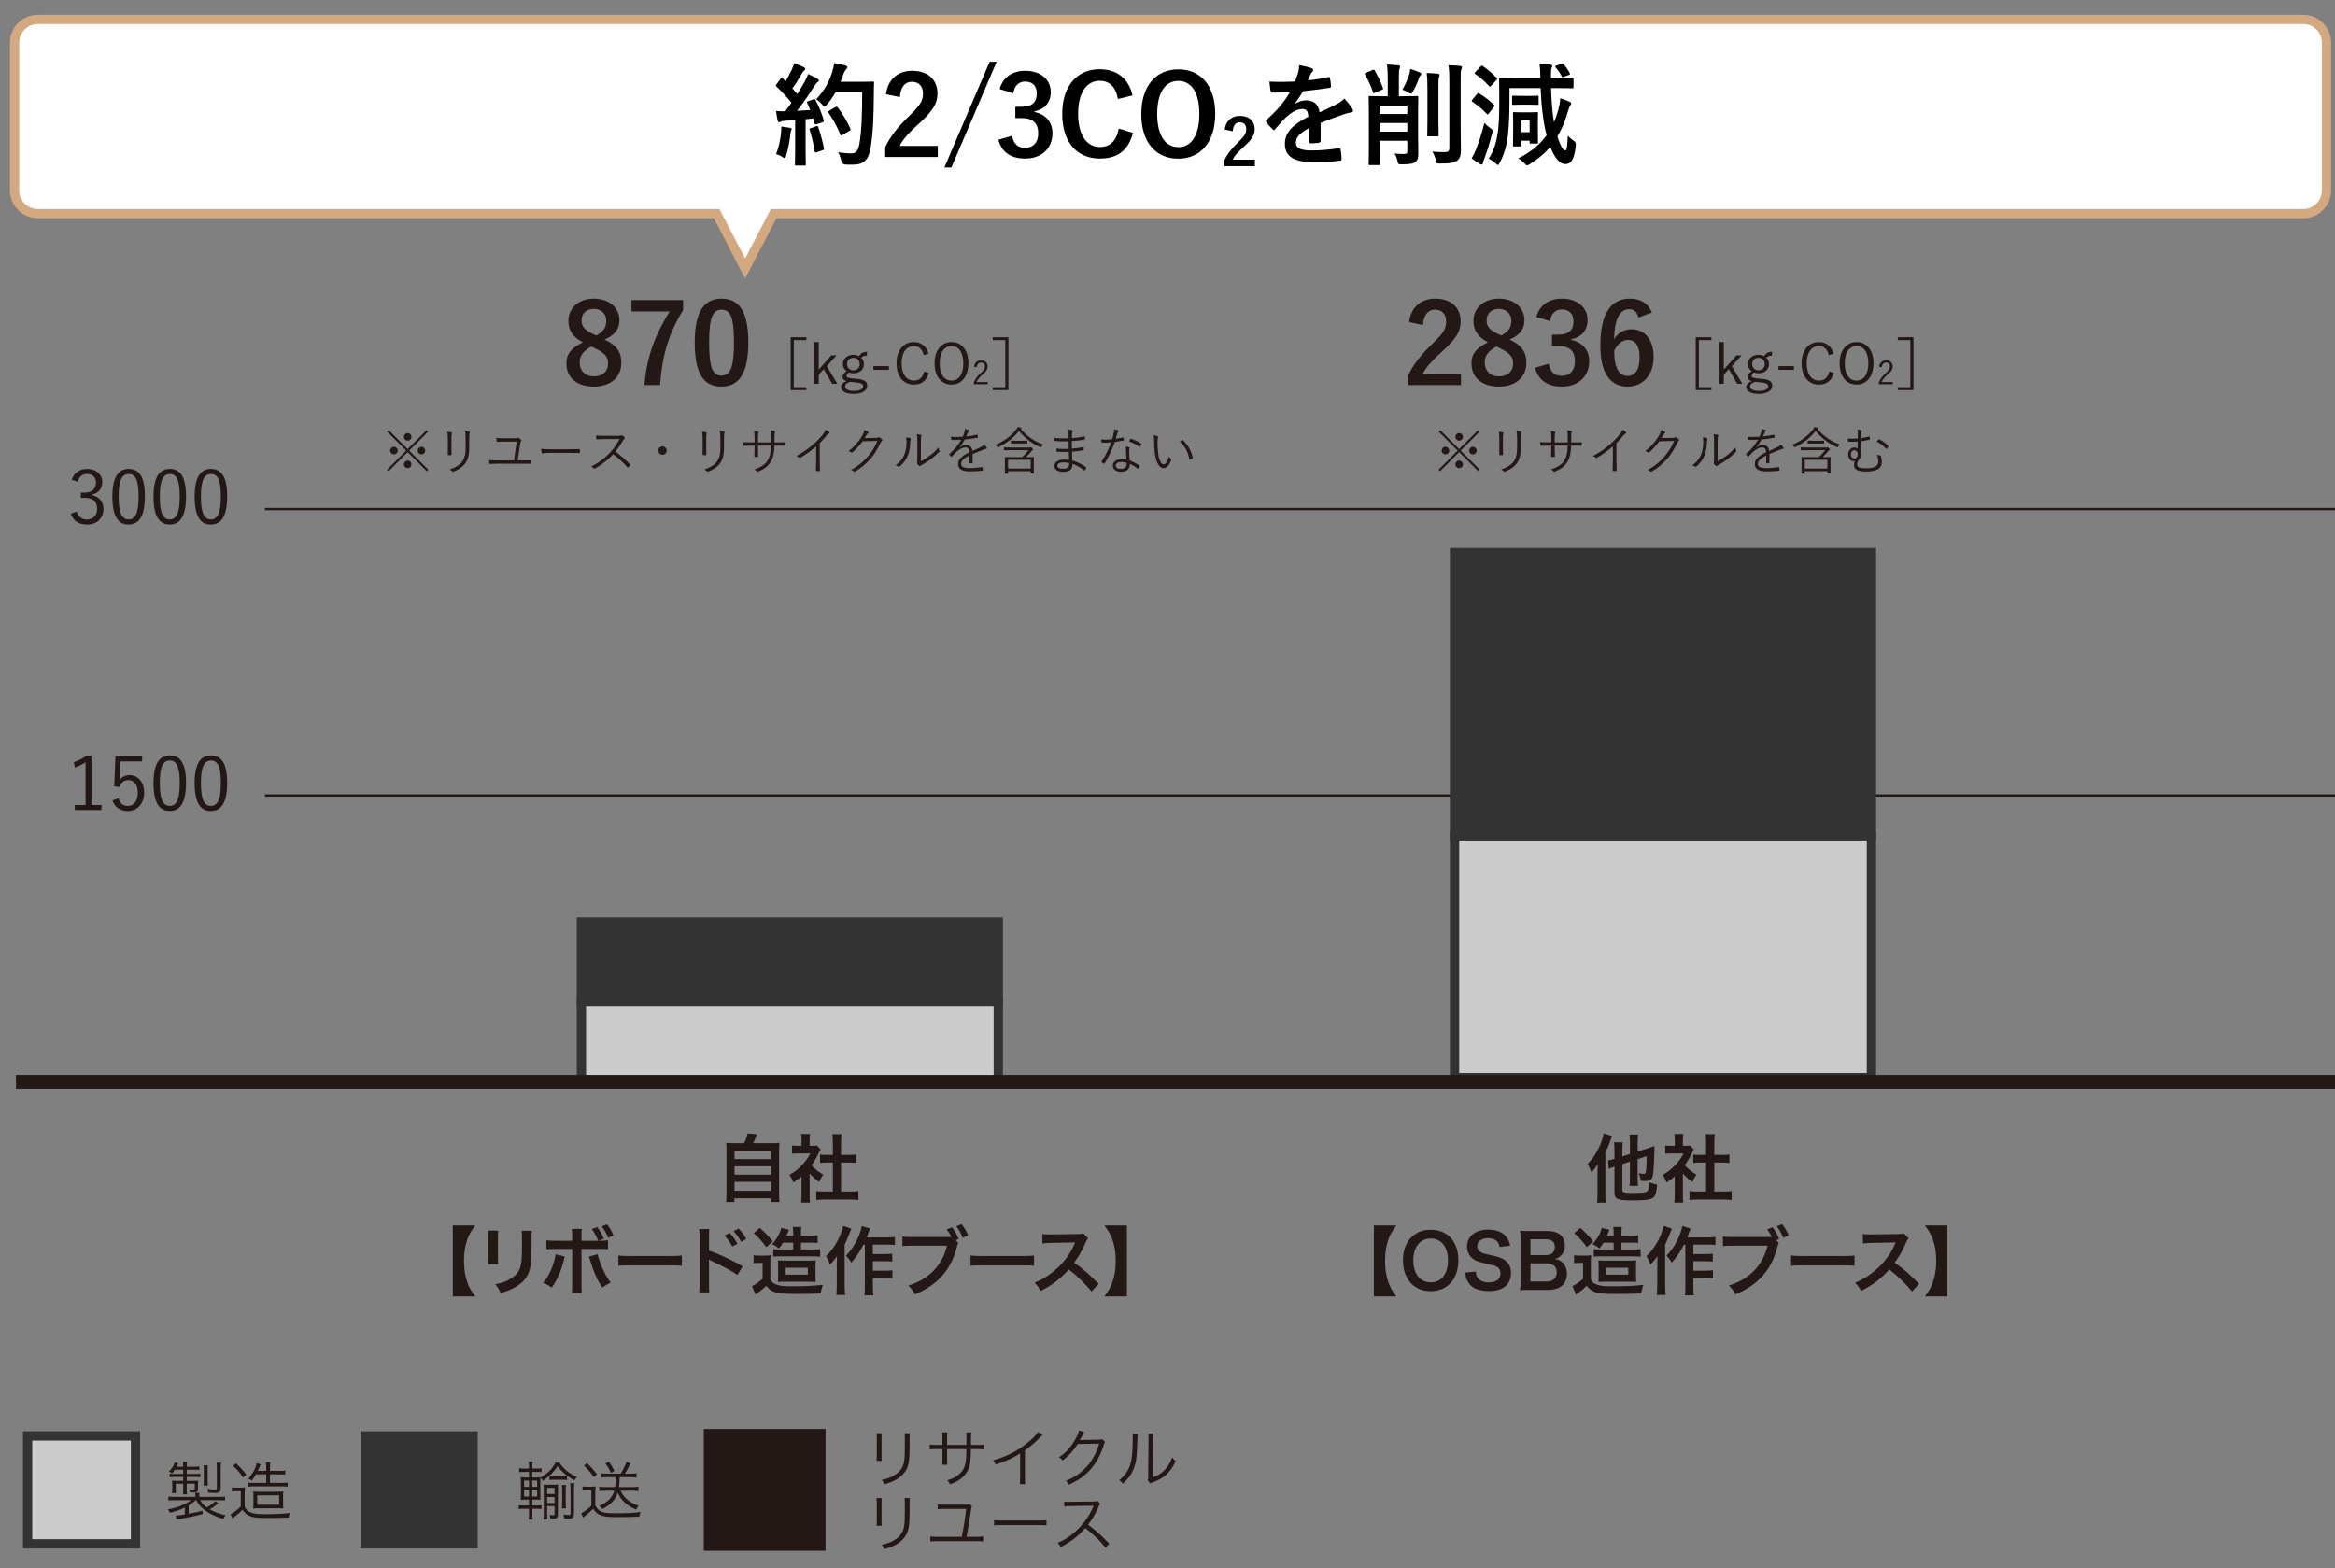 <?xml version="1.0" encoding="UTF-8"?>
<svg id="b" data-name="レイヤー 1" xmlns="http://www.w3.org/2000/svg" viewBox="0 0 600 403" width="600" height="403">
  <rect x="0" y="0" width="600" height="403" fill="#808080" stroke="none"/>
  <g>
    <path d="M591.871,5H9.693c-3.267,0-5.941,2.673-5.941,5.94V48.961c0,1.429,.512,2.744,1.361,3.772,1.092,1.322,2.742,2.168,4.58,2.168H184.148l7.326,14.1,7.326-14.1h393.071c3.267,0,5.941-2.674,5.941-5.941V10.94c0-3.268-2.673-5.94-5.941-5.94Z" fill="#fff"/>
    <path d="M591.871,5H9.693c-3.267,0-5.941,2.673-5.941,5.94V48.961c0,1.429,.512,2.744,1.361,3.772,1.092,1.322,2.742,2.168,4.58,2.168H184.148l7.326,14.1,7.326-14.1h393.071c3.267,0,5.941-2.674,5.941-5.941V10.94c0-3.268-2.673-5.94-5.941-5.94Z" fill="none" stroke="#d4a980" stroke-miterlimit="10" stroke-width="2.376"/>
  </g>
  <g>
    <rect x="7.096" y="369.018" width="27.724" height="27.725" fill="#ccc"/>
    <path d="M36.01,397.934H5.905v-30.105h30.104v30.105Zm-27.724-2.381h25.343v-25.344H8.286v25.344Z" fill="#333"/>
  </g>
  <g>
    <path d="M191.232,293.798c.419-.838,.686-1.638,.876-2.514l2.399,.229c-.343,.914-.629,1.562-.971,2.285h4.418c1.104,0,1.637-.019,2.342-.095-.076,.646-.096,1.161-.096,2.342v10.664c0,1.123,.02,1.6,.115,2.209h-2.19v-.971h-9.407v.971h-2.152c.076-.477,.115-1.314,.115-2.209v-10.664c0-1.143-.02-1.676-.096-2.342,.686,.076,1.219,.095,2.323,.095h2.323Zm-2.494,4.095h9.406v-2.152h-9.406v2.152Zm0,3.998h9.406v-2.17h-9.406v2.17Zm0,4.133h9.406v-2.305h-9.406v2.305Z" fill="#231815"/>
    <path d="M208.047,307.109c0,.895,.02,1.371,.096,1.941h-2.305c.096-.57,.114-1.085,.114-1.98v-4.779c-.743,.686-1.143,.99-2.114,1.619-.229-.725-.57-1.41-.971-1.98,1.333-.762,2.247-1.486,3.275-2.571,.895-.933,1.447-1.714,2.076-2.933h-3.104c-.686,0-1.085,.02-1.6,.076v-2.113c.476,.057,.876,.076,1.505,.076h.951v-1.6c0-.496-.037-1.01-.113-1.447h2.304c-.076,.438-.114,.856-.114,1.484v1.562h.781c.59,0,.856-.02,1.104-.058l.914,.99c-.171,.286-.285,.476-.418,.8-.629,1.371-.99,2-1.904,3.256,.895,1.01,1.771,1.695,3.027,2.419-.457,.609-.742,1.143-1.047,1.866-.99-.647-1.639-1.199-2.457-2.152v5.523Zm8.074-.896h2.285c.952,0,1.58-.038,2.171-.114v2.305c-.667-.096-1.409-.134-2.171-.134h-6.513c-.762,0-1.485,.038-2.151,.134v-2.305c.609,.076,1.275,.114,2.189,.114h2.076v-7.446h-1.429c-.647,0-1.257,.039-1.866,.096v-2.152c.553,.076,1.047,.096,1.866,.096h1.429v-3.352c0-.781-.039-1.238-.134-1.98h2.38c-.113,.762-.133,1.162-.133,1.98v3.352h2.019c.856,0,1.333-.02,1.866-.096v2.152c-.609-.057-1.199-.096-1.866-.096h-2.019v7.446Z" fill="#231815"/>
    <path d="M116.354,333.16v-18.225h5.771c-1.182,1.6-1.619,2.381-2.076,3.694-.553,1.6-.818,3.333-.818,5.408s.266,3.809,.818,5.408c.457,1.333,.895,2.114,2.076,3.714h-5.771Z" fill="#231815"/>
    <path d="M128.028,316.269c-.076,.533-.076,.704-.076,1.714v5.256c0,.952,0,1.199,.076,1.676h-2.608c.057-.438,.095-1.028,.095-1.714v-5.237c0-.971-.019-1.219-.076-1.713l2.59,.019Zm8.646,.019c-.076,.477-.096,.686-.096,1.771v2.57c-.019,2.971-.152,4.57-.494,5.771-.553,1.904-1.771,3.333-3.752,4.437-1.01,.572-1.961,.953-3.713,1.467-.344-.934-.533-1.257-1.334-2.266,1.867-.362,2.971-.762,4.113-1.523,1.791-1.182,2.419-2.343,2.629-4.856,.076-.819,.095-1.657,.095-3.181v-2.38c0-.972-.019-1.371-.095-1.81h2.646Z" fill="#231815"/>
    <path d="M145.109,322.914c-.037,.134-.057,.248-.076,.286,0,.019-.037,.134-.076,.323-.609,2.781-1.809,5.523-3.199,7.389-.895-.646-1.295-.875-2.209-1.219,1.467-1.58,2.952-4.988,3.219-7.35l2.342,.57Zm8.607-4.056c-.514-1.257-.951-2.038-1.656-3.009l1.409-.495c.743,.99,1.181,1.752,1.694,3.009l-1.313,.495c1.333,0,1.733-.019,2.38-.134v2.343c-.628-.076-.914-.095-2.418-.095h-4.398v9.235c0,1.048,.019,1.618,.095,2.133h-2.59c.076-.515,.114-1.085,.114-2.151v-9.217h-4.228c-1.485,0-1.771,.019-2.399,.095v-2.343c.666,.115,1.028,.134,2.438,.134h4.189v-1.066c0-1.104-.038-1.523-.114-1.98h2.571c-.058,.515-.076,.819-.076,2.038v1.009h4.303Zm-.152,3.485c.591,2.475,2.114,5.789,3.371,7.255-.971,.495-1.333,.724-2.189,1.333-1.371-2.152-2.229-4.094-3.123-7.122-.152-.515-.172-.609-.305-.896l2.246-.57Zm2.705-4.247c-.457-1.124-1.01-2.095-1.639-2.952l1.353-.494c.78,1.009,1.219,1.771,1.676,2.895l-1.39,.552Z" fill="#231815"/>
    <path d="M158.896,322.648c.838,.113,1.2,.133,3.086,.133h10.149c1.886,0,2.247-.02,3.085-.133v2.646c-.762-.096-.971-.096-3.104-.096h-10.112c-2.133,0-2.343,0-3.104,.096v-2.646Z" fill="#231815"/>
    <path d="M179.654,332.131c.076-.533,.114-1.047,.114-2.133v-12.206c-.019-1.104-.038-1.485-.114-1.942h2.609c-.058,.514-.076,.876-.076,2v3.541c2.209,.725,5.637,2.324,8.645,4.019l-1.332,2.247c-1.334-.952-4.037-2.418-6.742-3.637-.438-.21-.494-.229-.646-.324,.057,.533,.076,.857,.076,1.295v5.027c0,1.028,.019,1.562,.076,2.113h-2.609Zm7.846-15.291c.838,.895,1.352,1.619,2,2.799l-1.334,.705c-.628-1.162-1.161-1.924-1.999-2.838l1.333-.666Zm2.951,2.305c-.57-1.048-1.199-1.943-1.941-2.762l1.275-.666c.857,.875,1.391,1.6,1.98,2.685l-1.314,.743Z" fill="#231815"/>
    <path d="M193.632,322.591c.495,.076,.8,.095,1.523,.095h1.429c.552,0,.951-.019,1.447-.095-.058,.571-.076,1.066-.076,2.075v4.113c.399,.743,.704,1.01,1.39,1.295,.856,.362,1.886,.496,3.866,.496,3.617,0,6.094-.115,8.227-.381q-.42,1.237-.572,2.228c-1.713,.076-4.437,.114-6.531,.114-2.838,0-4.037-.096-5.027-.4-1.066-.323-1.714-.78-2.399-1.694-.838,.8-1.237,1.124-2.133,1.771-.171,.115-.399,.305-.628,.496l-.934-2.172c.629-.247,1.656-.933,2.742-1.865v-4.113h-1.047c-.477,0-.838,.019-1.276,.095v-2.057Zm1.6-7.046c1.353,1.199,2.343,2.229,3.333,3.447l-1.639,1.523c-1.047-1.429-1.865-2.343-3.236-3.6l1.542-1.371Zm5.979,3.809c-.324,.553-.514,.8-1.066,1.504-.571-.494-.952-.742-1.752-1.104,1.238-1.391,2.152-3.047,2.342-4.189l2,.457c-.02,.057-.267,.646-.343,.838-.095,.266-.171,.418-.305,.723h1.733v-.494c0-.914-.039-1.334-.115-1.771h2.209c-.076,.4-.095,.838-.095,1.771v.494h2.247c.952,0,1.485-.037,2.037-.113v1.961c-.57-.057-1.085-.076-1.961-.076h-2.323v1.752h3.161c.876,0,1.295-.02,1.771-.076v1.942c-.629-.076-1.143-.095-1.771-.095h-8.664c-.572,0-1.066,.019-1.619,.076v-1.924c.457,.057,.895,.076,1.714,.076h3.409v-1.752h-2.609Zm.381,10.035c-.857,0-1.199,.02-1.695,.076,.039-.457,.058-.609,.058-1.961v-1.904q-.019-1.295-.076-1.695c.552,.058,1.104,.076,2.057,.076h5.694c.875,0,1.447-.019,1.98-.076-.058,.477-.058,.781-.058,1.943v1.789c0,1.143,0,1.391,.058,1.828-.572-.057-.99-.076-1.886-.076h-6.132Zm.285-1.828h5.694v-1.752h-5.694v1.752Z" fill="#231815"/>
    <path d="M218.769,315.773c-.21,.477-.267,.609-.438,1.066q-.305,.818-1.295,3.047v10.55c0,.896,.039,1.657,.134,2.361h-2.285c.095-.724,.134-1.371,.134-2.361v-5.427c0-.477,0-.572,.057-2.172-.666,.896-1.143,1.486-1.828,2.19-.267-.876-.533-1.429-1.01-2.228,1.41-1.276,2.647-3.066,3.619-5.256,.418-.99,.686-1.771,.799-2.514l2.114,.742Zm3.104,4.075c-.838,1.694-1.828,3.181-3.123,4.646-.457-.78-.725-1.124-1.371-1.79,1.447-1.485,2.38-2.933,3.199-4.855,.476-1.143,.762-2.096,.856-2.762l2.151,.629c-.189,.457-.247,.628-.381,1.009-.285,.8-.305,.856-.476,1.276h5.18c.933,0,1.523-.039,2.057-.115v2.057c-.552-.057-1.219-.095-2.057-.095h-3.618v2.438h3.104c.801,0,1.314-.038,1.886-.114v2.057c-.609-.076-1.181-.114-1.904-.114h-3.085v2.438h3.123c.818,0,1.333-.019,1.904-.114v2.076c-.629-.076-1.181-.115-1.904-.115h-3.123v2.19c0,1.143,.038,1.752,.133,2.285h-2.304c.095-.552,.114-1.124,.114-2.285v-10.74h-.361Z" fill="#231815"/>
    <path d="M246.248,319.43c-.152,.285-.21,.457-.324,.857-1.485,5.998-4.913,9.902-10.836,12.358-.494-.99-.818-1.429-1.676-2.267,5.275-1.637,8.723-5.18,9.941-10.244h-9.064c-1.41,0-1.771,.019-2.4,.113v-2.475c.686,.113,1.143,.133,2.438,.133h8.741c.686,0,1.009-.02,1.371-.057-.323-.686-.686-1.258-1.181-1.924l1.391-.514c.742,.971,1.18,1.752,1.694,3.008l-.762,.305,.667,.705Zm1.123-1.352c-.457-1.124-.99-2.096-1.638-2.952l1.371-.515c.78,1.01,1.237,1.771,1.676,2.895l-1.409,.572Z" fill="#231815"/>
    <path d="M249.391,322.648c.838,.113,1.199,.133,3.084,.133h10.15c1.885,0,2.247-.02,3.085-.133v2.646c-.762-.096-.972-.096-3.104-.096h-10.111c-2.133,0-2.342,0-3.104,.096v-2.646Z" fill="#231815"/>
    <path d="M280.488,331.902c-1.581-1.941-3.771-4.074-5.847-5.655-2.151,2.399-4.342,4.075-7.255,5.503-.533-.99-.762-1.295-1.543-2.113,1.467-.571,2.381-1.086,3.809-2.095,2.875-2.019,5.16-4.78,6.398-7.751l.209-.494q-.305,.019-6.303,.113c-.914,.02-1.428,.058-2.076,.152l-.076-2.438c.533,.096,.896,.115,1.676,.115h.457l6.703-.096c1.066-.02,1.219-.038,1.695-.209l1.257,1.295c-.247,.285-.399,.552-.609,1.027-.876,2.038-1.81,3.695-2.971,5.256,1.2,.801,2.228,1.6,3.522,2.762q.477,.419,2.781,2.646l-1.828,1.98Z" fill="#231815"/>
    <path d="M283.801,333.16c1.162-1.6,1.6-2.381,2.057-3.714,.572-1.618,.838-3.313,.838-5.408s-.266-3.79-.838-5.408c-.457-1.333-.895-2.095-2.057-3.694h5.771v18.225h-5.771Z" fill="#231815"/>
  </g>
  <g>
    <path d="M410.493,301.263q0-.457,.058-2.095c-.457,.781-.934,1.428-1.6,2.189-.268-.799-.496-1.313-.99-2.246,1.408-1.391,2.532-3.181,3.37-5.256,.381-.953,.647-1.886,.743-2.571l2.151,.647c-.152,.438-.19,.553-.381,1.086-.438,1.275-.704,1.923-1.333,3.142v10.606c0,.896,.038,1.581,.096,2.305h-2.229c.076-.686,.114-1.295,.114-2.323v-5.484Zm6.38-2.095v6.665c0,.381,.095,.495,.514,.591,.477,.113,1.047,.152,2.399,.152,2.151,0,2.971-.076,3.39-.362,.209-.134,.381-.457,.457-.876,.057-.361,.076-.59,.133-1.504,.838,.342,1.182,.438,2.076,.609-.229,2.17-.477,2.913-1.066,3.37-.724,.515-2,.686-5.465,.686-3.562,0-4.457-.381-4.457-1.904v-6.761c-.171,.058-.305,.096-.381,.115-.552,.189-.742,.266-1.104,.438l-.172-2.171c.457-.058,1.01-.19,1.656-.381v-2.247c0-.895-.019-1.409-.113-2.019h2.246c-.095,.552-.113,1.048-.113,1.942v1.695l1.961-.629v-3.104c0-.762-.038-1.258-.114-1.904h2.209c-.076,.59-.114,1.066-.114,1.847v2.532l2.78-.895c.743-.229,1.181-.4,1.542-.571-.019,.399-.019,.552-.019,1.028-.038,2.285-.171,4.913-.323,6.15-.191,1.429-.667,1.848-2.133,1.848-.362,0-.572-.02-1.048-.057-.095-.743-.21-1.182-.533-1.943,.495,.096,.99,.172,1.295,.172,.419,0,.495-.133,.609-1.028,.095-.743,.152-1.999,.152-3.522l-2.323,.762v4.951c0,.78,.02,1.256,.114,1.904h-2.209c.095-.591,.114-1.086,.114-1.962v-4.247l-1.961,.629Z" fill="#231815"/>
    <path d="M432.431,307.109c0,.895,.019,1.371,.095,1.941h-2.304c.095-.57,.114-1.085,.114-1.98v-4.779c-.742,.686-1.143,.99-2.113,1.619-.229-.725-.572-1.41-.972-1.98,1.333-.762,2.247-1.486,3.275-2.571,.896-.933,1.447-1.714,2.075-2.933h-3.104c-.686,0-1.086,.02-1.6,.076v-2.113c.477,.057,.876,.076,1.504,.076h.953v-1.6c0-.496-.039-1.01-.115-1.447h2.305c-.076,.438-.114,.856-.114,1.484v1.562h.78c.591,0,.857-.02,1.105-.058l.914,.99c-.172,.286-.286,.476-.42,.8-.628,1.371-.99,2-1.904,3.256,.896,1.01,1.771,1.695,3.028,2.419-.457,.609-.743,1.143-1.048,1.866-.99-.647-1.637-1.199-2.456-2.152v5.523Zm8.074-.896h2.285c.952,0,1.581-.038,2.171-.114v2.305c-.666-.096-1.409-.134-2.171-.134h-6.513c-.762,0-1.485,.038-2.152,.134v-2.305c.609,.076,1.276,.114,2.19,.114h2.075v-7.446h-1.428c-.647,0-1.257,.039-1.866,.096v-2.152c.552,.076,1.048,.096,1.866,.096h1.428v-3.352c0-.781-.037-1.238-.133-1.98h2.381c-.115,.762-.134,1.162-.134,1.98v3.352h2.019c.857,0,1.333-.02,1.866-.096v2.152c-.609-.057-1.2-.096-1.866-.096h-2.019v7.446Z" fill="#231815"/>
    <path d="M353.03,333.16v-18.225h5.771c-1.182,1.6-1.619,2.381-2.076,3.694-.553,1.6-.818,3.333-.818,5.408s.266,3.809,.818,5.408c.457,1.333,.895,2.114,2.076,3.714h-5.771Z" fill="#231815"/>
    <path d="M372.606,317.944c1.39,1.39,2.133,3.466,2.133,5.941,0,4.817-2.8,7.94-7.122,7.94s-7.104-3.104-7.104-7.94c0-2.456,.762-4.57,2.172-5.941,1.313-1.295,2.895-1.904,4.912-1.904,2.096,0,3.714,.609,5.009,1.904Zm-.533,5.941c0-1.923-.533-3.466-1.505-4.437-.78-.762-1.789-1.162-2.932-1.162-2.742,0-4.476,2.171-4.476,5.617,0,1.904,.552,3.504,1.542,4.494,.781,.762,1.791,1.162,2.952,1.162,2.724,0,4.418-2.171,4.418-5.675Z" fill="#231815"/>
    <path d="M379.215,326.78c.076,.856,.189,1.237,.533,1.676,.552,.724,1.542,1.124,2.779,1.124,1.904,0,3.047-.857,3.047-2.285,0-.781-.361-1.429-.951-1.752-.572-.305-.686-.324-3.314-.934-1.428-.324-2.189-.629-2.875-1.162-.971-.762-1.467-1.809-1.467-3.084,0-2.647,2.133-4.361,5.408-4.361,2.172,0,3.809,.666,4.742,1.924,.477,.628,.705,1.199,.934,2.209l-2.724,.323c-.114-.647-.247-.972-.571-1.353-.495-.59-1.333-.914-2.381-.914-1.656,0-2.779,.838-2.779,2.076,0,.8,.418,1.352,1.295,1.732,.418,.172,.57,.21,2.685,.686,1.505,.324,2.419,.686,3.104,1.162,1.085,.8,1.58,1.848,1.58,3.275,0,1.352-.419,2.457-1.199,3.237-1.01,.972-2.514,1.447-4.552,1.447-1.562,0-3.085-.381-3.999-.99-.762-.515-1.314-1.237-1.676-2.171-.172-.438-.248-.8-.361-1.58l2.742-.286Z" fill="#231815"/>
    <path d="M393.02,331.503c-1.104,0-1.656,.019-2.438,.058,.134-.801,.172-1.353,.172-2.571v-10.341c0-.875-.057-1.561-.152-2.342,.8,.038,1.104,.038,2.399,.038h4.494c2.952,0,4.608,1.333,4.608,3.714,0,1.161-.343,2.018-1.066,2.685-.419,.399-.762,.571-1.504,.8,.971,.209,1.408,.4,1.923,.876,.78,.724,1.181,1.676,1.181,2.913,0,2.666-1.771,4.171-4.932,4.171h-4.686Zm4.209-8.95c1.447,0,2.305-.781,2.305-2.076,0-.609-.191-1.123-.496-1.408-.418-.381-1.066-.591-1.828-.591h-3.941v4.075h3.961Zm-3.961,6.799h4.094c1.695,0,2.647-.838,2.647-2.381,0-.762-.19-1.275-.609-1.656-.476-.42-1.2-.648-2.075-.648h-4.057v4.686Z" fill="#231815"/>
    <path d="M404.465,322.591c.495,.076,.8,.095,1.523,.095h1.428c.553,0,.953-.019,1.447-.095-.057,.571-.076,1.066-.076,2.075v4.113c.4,.743,.705,1.01,1.391,1.295,.857,.362,1.885,.496,3.865,.496,3.619,0,6.094-.115,8.227-.381q-.418,1.237-.57,2.228c-1.715,.076-4.438,.114-6.532,.114-2.837,0-4.037-.096-5.027-.4-1.066-.323-1.714-.78-2.399-1.694-.838,.8-1.238,1.124-2.133,1.771-.172,.115-.4,.305-.629,.496l-.933-2.172c.628-.247,1.657-.933,2.742-1.865v-4.113h-1.048c-.476,0-.838,.019-1.275,.095v-2.057Zm1.6-7.046c1.352,1.199,2.342,2.229,3.332,3.447l-1.637,1.523c-1.048-1.429-1.867-2.343-3.238-3.6l1.543-1.371Zm5.979,3.809c-.323,.553-.515,.8-1.066,1.504-.571-.494-.952-.742-1.752-1.104,1.237-1.391,2.151-3.047,2.343-4.189l1.999,.457c-.019,.057-.267,.646-.343,.838-.096,.266-.172,.418-.305,.723h1.732v-.494c0-.914-.037-1.334-.113-1.771h2.209c-.076,.4-.096,.838-.096,1.771v.494h2.247c.952,0,1.485-.037,2.038-.113v1.961c-.572-.057-1.086-.076-1.962-.076h-2.323v1.752h3.161c.876,0,1.295-.02,1.771-.076v1.942c-.628-.076-1.143-.095-1.771-.095h-8.665c-.57,0-1.066,.019-1.618,.076v-1.924c.457,.057,.896,.076,1.714,.076h3.408v-1.752h-2.608Zm.381,10.035c-.856,0-1.2,.02-1.694,.076,.037-.457,.057-.609,.057-1.961v-1.904q-.02-1.295-.076-1.695c.553,.058,1.104,.076,2.057,.076h5.693c.877,0,1.447-.019,1.98-.076-.057,.477-.057,.781-.057,1.943v1.789c0,1.143,0,1.391,.057,1.828-.57-.057-.99-.076-1.885-.076h-6.132Zm.286-1.828h5.693v-1.752h-5.693v1.752Z" fill="#231815"/>
    <path d="M429.602,315.773c-.209,.477-.267,.609-.438,1.066q-.305,.818-1.295,3.047v10.55c0,.896,.037,1.657,.133,2.361h-2.285c.096-.724,.133-1.371,.133-2.361v-5.427c0-.477,0-.572,.058-2.172-.667,.896-1.143,1.486-1.828,2.19-.267-.876-.533-1.429-1.009-2.228,1.408-1.276,2.646-3.066,3.617-5.256,.42-.99,.686-1.771,.801-2.514l2.113,.742Zm3.104,4.075c-.838,1.694-1.828,3.181-3.123,4.646-.457-.78-.723-1.124-1.371-1.79,1.447-1.485,2.381-2.933,3.199-4.855,.477-1.143,.762-2.096,.857-2.762l2.152,.629c-.191,.457-.248,.628-.381,1.009-.286,.8-.305,.856-.477,1.276h5.18c.934,0,1.523-.039,2.057-.115v2.057c-.553-.057-1.219-.095-2.057-.095h-3.618v2.438h3.104c.799,0,1.313-.038,1.885-.114v2.057c-.609-.076-1.181-.114-1.904-.114h-3.085v2.438h3.123c.819,0,1.333-.019,1.904-.114v2.076c-.628-.076-1.181-.115-1.904-.115h-3.123v2.19c0,1.143,.038,1.752,.134,2.285h-2.305c.096-.552,.114-1.124,.114-2.285v-10.74h-.362Z" fill="#231815"/>
    <path d="M457.082,319.43c-.152,.285-.21,.457-.324,.857-1.485,5.998-4.913,9.902-10.836,12.358-.494-.99-.818-1.429-1.676-2.267,5.275-1.637,8.723-5.18,9.941-10.244h-9.064c-1.41,0-1.771,.019-2.4,.113v-2.475c.686,.113,1.143,.133,2.438,.133h8.741c.686,0,1.009-.02,1.371-.057-.323-.686-.686-1.258-1.181-1.924l1.391-.514c.742,.971,1.18,1.752,1.694,3.008l-.762,.305,.667,.705Zm1.123-1.352c-.457-1.124-.99-2.096-1.638-2.952l1.371-.515c.78,1.01,1.237,1.771,1.676,2.895l-1.409,.572Z" fill="#231815"/>
    <path d="M460.223,322.648c.838,.113,1.2,.133,3.086,.133h10.149c1.886,0,2.247-.02,3.085-.133v2.646c-.762-.096-.971-.096-3.104-.096h-10.112c-2.133,0-2.343,0-3.104,.096v-2.646Z" fill="#231815"/>
    <path d="M491.32,331.902c-1.58-1.941-3.77-4.074-5.846-5.655-2.152,2.399-4.342,4.075-7.256,5.503-.533-.99-.762-1.295-1.542-2.113,1.466-.571,2.38-1.086,3.809-2.095,2.876-2.019,5.161-4.78,6.398-7.751l.21-.494q-.305,.019-6.304,.113c-.914,.02-1.429,.058-2.075,.152l-.076-2.438c.533,.096,.895,.115,1.676,.115h.457l6.703-.096c1.066-.02,1.219-.038,1.694-.209l1.257,1.295c-.248,.285-.4,.552-.609,1.027-.876,2.038-1.809,3.695-2.971,5.256,1.199,.801,2.229,1.6,3.523,2.762q.476,.419,2.779,2.646l-1.828,1.98Z" fill="#231815"/>
    <path d="M494.635,333.16c1.161-1.6,1.6-2.381,2.057-3.714,.57-1.618,.838-3.313,.838-5.408s-.268-3.79-.838-5.408c-.457-1.333-.896-2.095-2.057-3.694h5.77v18.225h-5.77Z" fill="#231815"/>
  </g>
  <g>
    <path d="M50.306,385.539c-.457,.44-1.175,.979-1.827,1.354v2.137c1.582-.293,2.153-.424,3.589-.799v.881c-2.104,.538-3.001,.733-5.823,1.207-.31,.049-.489,.081-.864,.163l-.245-1.012c.522,0,1.027-.049,2.349-.261v-1.778c-1.044,.538-2.137,.914-3.816,1.338-.146-.375-.261-.555-.538-.864,2.512-.457,4.437-1.224,5.953-2.365h-4.062c-.896,0-1.321,.016-1.762,.081v-1.011c.522,.064,1.012,.081,1.778,.081h5.171v-.294c0-.261-.017-.538-.049-.75h1.093c-.033,.229-.065,.506-.065,.75v.294h4.877c.767,0,1.305-.017,1.762-.081v1.011c-.44-.065-.848-.081-1.745-.081h-4.648c.424,.75,.831,1.223,1.696,1.843,.979-.538,1.647-1.044,2.152-1.614l.865,.57c-.946,.767-1.354,1.044-2.284,1.533,1.207,.669,2.513,1.175,4.11,1.55-.261,.31-.375,.473-.587,.946-2.251-.718-3.752-1.436-4.959-2.414-.979-.783-1.451-1.387-1.974-2.414h-.146Zm-5.351-7.83c-.277,.392-.375,.522-.75,.93-.294-.244-.424-.326-.783-.489,.783-.767,1.143-1.337,1.501-2.365l.897,.277c-.196,.44-.262,.587-.408,.881h1.664c0-.62-.017-.864-.082-1.256h1.077c-.065,.358-.082,.604-.082,1.256h1.827c.685,0,.995-.017,1.402-.081v.913c-.407-.049-.782-.065-1.402-.065h-1.827v1.077h2.039c.75,0,1.044-.017,1.452-.082v.913c-.408-.049-.816-.064-1.42-.064h-2.071v1.011h1.566c.75,0,1.076-.016,1.37-.049-.033,.277-.049,.489-.049,.832v1.289c0,.701-.277,.913-1.158,.913-.196,0-.588-.017-.963-.049-.016-.261-.065-.474-.163-.751,.408,.082,.832,.131,1.077,.131,.293,0,.375-.081,.375-.343v-1.239h-2.056v1.468c0,.506,.017,.897,.065,1.256h-1.044c.049-.392,.065-.733,.065-1.239v-1.484h-1.908v1.387c0,.505,.016,.75,.064,1.027h-1.027c.049-.375,.065-.62,.065-1.061v-1.125c0-.375-.017-.702-.049-1.012,.31,.033,.782,.049,1.256,.049h1.599v-1.011h-2.121c-.521,0-.913,.032-1.354,.098v-.93c.375,.049,.734,.065,1.256,.065h2.219v-1.077h-2.121Zm7.341,4.062c.065-.358,.081-.718,.081-1.125v-2.903c0-.474-.016-.8-.081-1.158h1.142c-.065,.293-.082,.604-.082,1.158v2.903c0,.456,.017,.718,.082,1.125h-1.142Zm4.42,.702c0,.93-.358,1.207-1.549,1.207-.311,0-1.109-.05-1.647-.082-.05-.408-.131-.734-.245-.995,.718,.131,1.354,.196,1.778,.196,.619,0,.668-.033,.668-.474v-5.023c0-.604-.032-.979-.098-1.42h1.191c-.082,.44-.099,.8-.099,1.452v5.139Z" fill="#231815"/>
    <path d="M59.598,382.244c.392,.064,.652,.081,1.256,.081h.848c.489,0,.849-.017,1.257-.081-.065,.521-.082,.913-.082,1.729v3.197c.408,.849,.734,1.19,1.452,1.484,.815,.358,1.762,.473,3.67,.473,2.952,0,4.975-.098,6.557-.326-.261,.604-.277,.686-.375,1.191-1.713,.081-3.588,.114-5.513,.114-2.773,0-3.687-.114-4.665-.571-.702-.326-1.208-.783-1.681-1.533-.734,.75-1.061,1.027-1.957,1.713-.147,.114-.326,.261-.588,.505l-.538-1.076c.686-.31,1.681-1.061,2.626-1.974v-3.931h-1.076c-.538,0-.815,.016-1.19,.081v-1.076Zm1.044-6.183c1.093,1.012,1.762,1.745,2.643,2.903l-.832,.734c-.881-1.289-1.484-1.99-2.577-2.985l.767-.652Zm5.154,2.839c-.375,.652-.571,.945-1.109,1.631-.245-.245-.457-.375-.864-.555,.93-1.044,1.484-1.957,1.908-3.132,.114-.343,.163-.522,.212-.832l1.044,.31c-.017,.065-.049,.114-.065,.147q-.098,.195-.293,.669c-.147,.391-.212,.521-.375,.864h2.152v-.571c0-.848-.032-1.272-.098-1.68h1.175c-.082,.375-.098,.799-.098,1.68v.571h2.349c.767,0,1.158-.017,1.55-.098v1.06c-.44-.049-.849-.064-1.533-.064h-2.365v2.186h3.05c.734,0,1.126-.017,1.484-.082v1.061c-.506-.049-.962-.082-1.484-.082h-7.226c-.522,0-.995,.033-1.452,.082v-1.061c.358,.065,.767,.082,1.484,.082h3.164v-2.186h-2.609Zm.897,8.71c-.734,0-1.109,.017-1.632,.081,.049-.375,.065-.604,.065-1.565v-1.37c0-.815-.017-1.126-.065-1.468,.489,.064,.914,.081,1.729,.081h4.273c.799,0,1.239-.017,1.745-.081-.065,.392-.065,.636-.065,1.582v1.239c0,.963,0,1.175,.065,1.582-.506-.064-.979-.081-1.713-.081h-4.403Zm-.588-.913h5.628v-2.414h-5.628v2.414Z" fill="#231815"/>
  </g>
  <g>
    <rect x="93.836" y="369.018" width="27.724" height="27.722" fill="#333"/>
    <path d="M122.75,397.931h-30.104v-30.103h30.104v30.103Zm-27.724-2.381h25.343v-25.341h-25.343v25.341Z" fill="#333"/>
  </g>
  <g>
    <path d="M135.925,376.894c0-.424-.032-.799-.098-1.239h1.061c-.065,.424-.098,.782-.098,1.239v.522h1.044c.652,0,.913-.017,1.321-.082v.995c-.425-.049-.686-.065-1.306-.065h-1.076v1.436h.669c.815,0,1.093-.017,1.451-.049l-.016,.098c.668-.358,1.174-.718,1.745-1.224,1.044-.913,1.631-1.647,2.12-2.658h.995c1.012,1.599,2.528,2.854,4.502,3.702-.261,.277-.424,.522-.636,.881-1.795-.979-3.295-2.234-4.323-3.67-.896,1.452-2.152,2.691-3.768,3.752-.195-.326-.358-.522-.636-.767-.033,.293-.033,.57-.033,1.387v2.724c0,.913,.017,1.207,.049,1.565q-.13-.016-.407-.032c-.098,0-.718-.017-1.093-.017h-.604v1.501h1.044c.604,0,.93-.017,1.305-.081v1.011c-.392-.065-.734-.081-1.305-.081h-1.044v1.239c0,.636,.032,1.061,.098,1.533h-1.061c.065-.424,.098-.799,.098-1.55v-1.223h-1.288c-.604,0-.946,.016-1.354,.081v-1.011c.392,.064,.734,.081,1.354,.081h1.288v-1.501h-.57c-.555,0-1.109,.017-1.566,.065,.049-.392,.065-.864,.065-1.614v-2.627c0-.767-.017-1.19-.065-1.582,.489,.049,.946,.065,1.518,.065h.619v-1.436h-1.19c-.604,0-.946,.017-1.338,.082v-1.012c.392,.065,.702,.082,1.338,.082h1.19v-.522Zm-1.256,3.604v1.615h1.256v-1.615h-1.256Zm0,2.365v1.729h1.256v-1.729h-1.256Zm3.36-.75v-1.615h-1.256v1.615h1.256Zm0,2.479v-1.729h-1.256v1.729h1.256Zm2.561,4.371c0,.555,.033,1.061,.082,1.484h-1.027c.049-.473,.081-.962,.081-1.5v-5.922c0-.604-.017-1.044-.049-1.517,.326,.049,.652,.065,1.289,.065h1.142c.636,0,.962-.017,1.305-.065-.032,.392-.049,.849-.049,1.533v6.198c0,.522-.098,.734-.408,.897-.195,.081-.375,.114-.848,.114-.245,0-.392,0-.701-.017-.017-.358-.065-.604-.196-.946,.359,.082,.701,.114,.979,.114,.229,0,.311-.081,.311-.326v-2.022h-1.909v1.908Zm1.909-5.023v-1.566h-1.909v1.566h1.909Zm0,2.332v-1.549h-1.909v1.549h1.909Zm-1.321-6.916c.343,.049,.669,.065,1.239,.065h2.056c.587,0,.864-.017,1.224-.065v.995c-.359-.049-.686-.065-1.224-.065h-2.056c-.555,0-.881,.017-1.239,.065v-.995Zm4.273,2.284c-.065,.375-.082,.718-.082,1.239v3.344c0,.555,.033,1.028,.082,1.419h-1.076c.049-.391,.081-.881,.081-1.402v-3.344c0-.522-.017-.881-.081-1.256h1.076Zm2.039,7.323c0,1.044-.277,1.306-1.37,1.306-.343,0-.751-.017-1.158-.065-.017-.375-.065-.637-.196-1.012,.522,.114,.946,.163,1.338,.163,.408,0,.506-.098,.506-.506v-6.067c0-.652-.033-1.126-.098-1.615h1.076c-.065,.522-.098,.963-.098,1.615v6.182Z" fill="#231815"/>
    <path d="M149.687,381.999c.392,.065,.636,.082,1.256,.082h.848c.474,0,.865-.033,1.257-.082-.065,.522-.082,.913-.082,1.729v3.164c.538,.963,.93,1.338,1.762,1.664,.636,.244,1.713,.343,3.604,.343,2.806,0,4.764-.099,6.312-.327-.244,.555-.277,.669-.375,1.191-2.251,.081-3.572,.114-5.203,.114-2.479,0-3.458-.065-4.29-.326-1.061-.311-1.615-.734-2.349-1.795-.751,.734-1.093,1.061-1.974,1.729-.147,.114-.392,.326-.588,.506l-.538-1.077c.783-.375,1.729-1.076,2.626-1.99v-3.931h-1.076c-.538,0-.783,.017-1.19,.082v-1.077Zm1.125-6.003c1.093,1.044,1.664,1.664,2.61,2.888l-.832,.733c-.93-1.337-1.436-1.925-2.528-2.952l.75-.669Zm5.203,3.621c-.604,0-1.108,.033-1.549,.099v-1.093c.424,.064,.962,.098,1.549,.098h3.475c.604-.963,1.044-1.844,1.518-3.034l.995,.408c-.8,1.598-.946,1.859-1.436,2.626h1.468c.604,0,1.109-.033,1.533-.098v1.093c-.457-.065-.962-.099-1.565-.099h-2.773c-.017,1.207-.065,1.729-.18,2.562h3.442c.636,0,1.158-.033,1.565-.098v1.125c-.407-.065-.995-.098-1.631-.098h-2.969c.343,.718,.701,1.256,1.239,1.827,.897,.93,1.811,1.484,3.394,2.039-.294,.31-.457,.587-.604,.979-1.338-.555-2.153-1.044-3.002-1.859-.783-.734-1.305-1.469-1.745-2.479-.587,1.777-1.844,3.115-3.98,4.225-.179-.343-.392-.604-.733-.849,2.186-.995,3.311-2.137,3.833-3.882h-2.284c-.619,0-1.157,.032-1.598,.098v-1.125c.424,.064,.979,.098,1.598,.098h2.479c.114-.8,.147-1.272,.163-2.562h-2.202Zm.425-3.996c.604,.815,.962,1.419,1.436,2.398l-.881,.505c-.474-1.011-.832-1.631-1.436-2.43l.881-.474Z" fill="#231815"/>
  </g>
  <g>
    <rect x="182.625" y="369.018" width="27.721" height="27.722" fill="#231815"/>
    <path d="M212.131,398.526h-31.291v-31.293h31.291v31.293Zm-27.721-3.57h24.15v-24.152h-24.15v24.152Z" fill="#231815"/>
  </g>
  <g>
    <path d="M226.586,368.333c-.05,.392-.065,.604-.065,1.354v4.388c0,.782,.016,.962,.065,1.354h-1.354c.049-.375,.065-.718,.065-1.37v-4.355c0-.701-.017-.979-.065-1.37h1.354Zm7.226,0c-.065,.375-.081,.637-.081,1.419v1.925c0,2.594-.114,4.029-.408,4.976-.473,1.533-1.501,2.724-3.1,3.621-.799,.457-1.582,.767-2.969,1.174-.179-.473-.277-.636-.685-1.125,1.468-.326,2.251-.604,3.099-1.109,1.518-.881,2.301-1.925,2.61-3.441,.18-.93,.229-1.681,.229-4.159v-1.844c0-.849-.017-1.076-.065-1.436h1.37Z" fill="#231815"/>
    <path d="M248.339,371.335v-1.583c0-1.158,0-1.288-.049-1.647h1.272q-.049,.425-.065,1.518v1.713h1.403c.962,0,1.321-.017,1.908-.099v1.24c-.555-.065-1.027-.082-1.892-.082h-1.436c-.033,3.312-.196,4.355-.8,5.53-.57,1.076-1.484,2.006-2.658,2.691-.571,.31-.995,.505-1.893,.831-.212-.456-.343-.636-.734-1.027,1.42-.407,2.251-.832,3.116-1.599,1.142-1.027,1.599-2.104,1.745-4.077,.032-.522,.049-1.028,.065-2.35h-4.959v2.725c0,.701,.017,.913,.065,1.321h-1.321c.049-.359,.065-.669,.065-1.37v-2.676h-1.37c-.865,0-1.338,.017-1.893,.082v-1.24c.587,.082,.946,.099,1.908,.099h1.354v-1.876c0-.702-.017-.995-.065-1.37h1.321c-.065,.44-.065,.57-.065,1.321v1.925h4.975Z" fill="#231815"/>
    <path d="M267.907,368.773c-.294,.212-.31,.245-.718,.686-1.027,1.076-2.414,2.267-3.816,3.278v6.949c0,.93,.016,1.288,.081,1.729h-1.419c.081-.424,.098-.799,.098-1.696v-6.198c-2.12,1.305-3.312,1.843-6.296,2.854-.229-.522-.311-.686-.637-1.093,3.067-.8,5.889-2.202,8.466-4.225,1.518-1.175,2.659-2.316,3.116-3.083l1.125,.799Z" fill="#231815"/>
    <path d="M278.585,367.975q-.146,.212-.358,.669c-.424,.881-.571,1.157-.75,1.451q.212-.049,4.926-.13c.571,0,.62-.017,.849-.114l.701,.685c-.147,.196-.147,.212-.326,.8-.686,2.3-1.876,4.518-3.263,6.133-1.501,1.713-3.295,3.001-5.677,4.078-.261-.474-.391-.637-.815-.963,2.463-1.011,4.192-2.251,5.758-4.127,1.257-1.517,2.235-3.425,2.806-5.464l-5.497,.098c-.994,1.599-2.3,3.034-3.898,4.241-.277-.408-.44-.555-.913-.849,1.729-1.125,2.969-2.479,4.095-4.469,.619-1.077,.945-1.811,1.027-2.382l1.337,.343Z" fill="#231815"/>
    <path d="M292.363,368.578q-.065,.407-.099,1.402c-.13,4.421-.261,5.628-.881,7.275-.555,1.517-1.337,2.609-2.821,4.028-.326-.424-.489-.57-.979-.88,1.338-1.061,2.219-2.235,2.757-3.752,.506-1.419,.734-3.557,.734-6.998,0-.587-.017-.783-.065-1.158l1.354,.082Zm4.045-.18c-.082,.392-.098,.686-.098,1.436l-.099,9.853c1.354-.506,2.187-1.028,3.034-1.893,.897-.93,1.533-2.006,1.925-3.263,.343,.44,.474,.588,.914,.946-.8,1.876-1.876,3.229-3.279,4.192-.718,.489-1.37,.815-2.332,1.19q-.294,.114-.522,.196c-.195,.081-.229,.098-.375,.179l-.652-.75c.098-.277,.114-.408,.114-1.109l.098-9.542q0-1.061-.065-1.452l1.338,.017Z" fill="#231815"/>
    <path d="M226.586,384.996c-.05,.392-.065,.604-.065,1.354v4.388c0,.782,.016,.962,.065,1.354h-1.354c.049-.375,.065-.718,.065-1.37v-4.355c0-.701-.017-.979-.065-1.37h1.354Zm7.226,0c-.065,.375-.081,.637-.081,1.419v1.925c0,2.594-.114,4.029-.408,4.976-.473,1.533-1.501,2.724-3.1,3.621-.799,.457-1.582,.767-2.969,1.175-.179-.474-.277-.637-.685-1.126,1.468-.326,2.251-.604,3.099-1.109,1.518-.881,2.301-1.925,2.61-3.441,.18-.93,.229-1.681,.229-4.159v-1.844c0-.848-.017-1.076-.065-1.436h1.37Z" fill="#231815"/>
    <path d="M250.754,394.946c.945,0,1.337-.017,1.908-.114v1.305c-.555-.064-1.012-.081-1.893-.081h-9.803c-.881,0-1.338,.017-1.893,.081v-1.305c.571,.098,.963,.114,1.908,.114h6.134c.424-1.876,.913-4.828,1.158-7.177h-5.53c-.799,0-1.256,.016-1.794,.081v-1.272c.538,.099,.897,.114,1.811,.114h5.269c.587,0,.783-.032,1.093-.146l.637,.571c-.147,.277-.213,.538-.294,1.239-.343,2.479-.652,4.307-1.093,6.59h2.382Z" fill="#231815"/>
    <path d="M255.429,390.656c.474,.082,.914,.098,2.022,.098h9.478c1.207,0,1.468-.016,1.974-.081v1.321c-.522-.049-.897-.065-1.99-.065h-9.461c-1.19,0-1.533,.017-2.022,.065v-1.338Z" fill="#231815"/>
    <path d="M284.082,397.735c-1.288-1.647-3.132-3.425-5.22-5.04-1.142,1.305-1.94,2.056-3.115,2.92-1.125,.815-1.99,1.354-3.197,1.957-.261-.489-.392-.669-.799-1.076,1.256-.506,2.055-.946,3.312-1.876,2.609-1.925,4.632-4.502,5.823-7.356,.032-.098,.049-.114,.081-.196,.033-.049,.033-.064,.049-.113-.146,.016-.195,.016-.392,.016l-5.447,.082c-.734,.016-1.208,.049-1.681,.13l-.032-1.321c.44,.065,.733,.082,1.288,.082h.425l5.823-.065c.57-.017,.767-.032,1.044-.13l.685,.701c-.163,.195-.277,.392-.457,.799-.913,2.022-1.68,3.312-2.691,4.567,2.137,1.631,3.572,2.92,5.433,4.894l-.931,1.027Z" fill="#231815"/>
  </g>
  <g>
    <path d="M18.422,123.291c.609-1.81,2.095-2.781,3.98-2.781,2.266,0,3.885,1.391,3.885,3.391,0,1.676-.99,2.855-2.629,3.18v.172c1.828,.381,2.934,1.676,2.934,3.504,0,2.438-1.695,4.037-4.171,4.037-2.133,0-3.522-.838-4.247-2.762l1.523-.571c.515,1.466,1.353,2.038,2.724,2.038,1.523,0,2.532-1.048,2.532-2.724,0-1.79-1.009-2.837-3.123-2.837h-1.066v-1.353h.953c1.961,0,2.951-.972,2.951-2.552,0-1.428-.971-2.229-2.285-2.229-1.123,0-2.095,.648-2.438,2l-1.523-.514Z" fill="#231815"/>
    <path d="M37.236,127.575c0,5.046-1.486,7.218-4.189,7.218-2.705,0-4.171-2.133-4.171-7.18,0-5.027,1.542-7.104,4.208-7.104s4.152,2.038,4.152,7.065Zm-6.742,.019c0,4.266,.838,5.885,2.553,5.885,1.732,0,2.57-1.619,2.57-5.885s-.818-5.77-2.533-5.77c-1.694,0-2.59,1.485-2.59,5.77Z" fill="#231815"/>
    <path d="M47.805,127.575c0,5.046-1.486,7.218-4.189,7.218-2.705,0-4.171-2.133-4.171-7.18,0-5.027,1.542-7.104,4.208-7.104s4.152,2.038,4.152,7.065Zm-6.742,.019c0,4.266,.838,5.885,2.553,5.885,1.732,0,2.57-1.619,2.57-5.885s-.818-5.77-2.533-5.77c-1.694,0-2.59,1.485-2.59,5.77Z" fill="#231815"/>
    <path d="M58.373,127.575c0,5.046-1.486,7.218-4.189,7.218-2.705,0-4.171-2.133-4.171-7.18,0-5.027,1.542-7.104,4.208-7.104s4.152,2.038,4.152,7.065Zm-6.742,.019c0,4.266,.838,5.885,2.553,5.885,1.732,0,2.57-1.619,2.57-5.885s-.818-5.77-2.533-5.77c-1.694,0-2.59,1.485-2.59,5.77Z" fill="#231815"/>
  </g>
  <g>
    <path d="M23.506,206.887h2.59v1.275h-6.874v-1.275h2.761v-11.008c-.723,.496-1.676,.972-2.742,1.371l-.266-1.39c1.161-.381,2.266-.972,3.236-1.638h1.295v12.664Z" fill="#231815"/>
    <path d="M36.531,195.67h-5.58l-.152,3.295c-.019,.494-.076,1.104-.113,1.58,.514-.818,1.484-1.371,2.57-1.371,2.133,0,3.789,1.771,3.789,4.475,0,2.99-1.828,4.762-4.17,4.762-1.961,0-3.352-.896-3.961-2.705l1.543-.57c.361,1.352,1.18,1.98,2.398,1.98,1.543,0,2.553-1.258,2.553-3.409,0-2.057-.934-3.237-2.419-3.237-1.066,0-1.962,.647-2.343,1.79l-1.295-.19,.324-7.713h6.855v1.314Z" fill="#231815"/>
    <path d="M47.805,201.192c0,5.046-1.486,7.218-4.189,7.218-2.705,0-4.171-2.133-4.171-7.18,0-5.027,1.542-7.104,4.208-7.104s4.152,2.038,4.152,7.065Zm-6.742,.019c0,4.266,.838,5.885,2.553,5.885,1.732,0,2.57-1.619,2.57-5.885s-.818-5.77-2.533-5.77c-1.694,0-2.59,1.485-2.59,5.77Z" fill="#231815"/>
    <path d="M58.373,201.192c0,5.046-1.486,7.218-4.189,7.218-2.705,0-4.171-2.133-4.171-7.18,0-5.027,1.542-7.104,4.208-7.104s4.152,2.038,4.152,7.065Zm-6.742,.019c0,4.266,.838,5.885,2.553,5.885,1.732,0,2.57-1.619,2.57-5.885s-.818-5.77-2.533-5.77c-1.694,0-2.59,1.485-2.59,5.77Z" fill="#231815"/>
  </g>
  <rect x="68.07" y="204.132" width="532.93" height=".596" fill="#231815"/>
  <rect x="68.07" y="130.515" width="532.93" height=".596" fill="#231815"/>
  <g>
    <path d="M362.072,82.784c.486-3.922,3.148-6.04,6.727-6.04,3.922,0,6.526,2.118,6.526,5.896,0,2.434-1.059,4.266-4.408,7.386-3.006,2.69-4.437,4.294-5.324,6.068h9.818v2.863h-13.54v-2.548c1.288-2.691,3.12-5.096,6.24-8.102,2.863-2.748,3.493-3.893,3.493-5.696,0-1.918-1.117-3.034-2.863-3.034-1.803,0-2.919,1.346-3.091,3.95l-3.578-.744Z" fill="#231815"/>
    <path d="M392.217,93.29c0,3.635-2.777,6.068-7.042,6.068-4.323,0-7.071-2.262-7.071-5.954,0-2.52,1.317-4.008,4.237-5.438-2.72-1.403-3.722-3.149-3.722-5.582,0-3.149,2.605-5.64,6.526-5.64,3.865,0,6.584,2.29,6.584,5.524,0,2.348-1.259,3.922-3.836,4.981,3.149,1.488,4.323,3.206,4.323,6.04Zm-7.701-4.237c-2.032,1.117-3.005,2.291-3.005,4.123,0,2.118,1.402,3.549,3.635,3.549,2.262,0,3.664-1.26,3.664-3.32,0-1.718-.83-2.69-3.463-3.95l-.831-.401Zm1.26-2.833c1.918-1.002,2.576-2.119,2.576-3.808,0-1.86-1.374-3.034-3.206-3.034-1.86,0-3.148,1.116-3.148,2.977,0,1.489,.716,2.434,2.978,3.493l.801,.372Z" fill="#231815"/>
    <path d="M394.766,81.468c.83-3.092,3.292-4.724,6.613-4.724,3.979,0,6.555,2.318,6.555,5.496,0,2.576-1.546,4.466-4.18,4.924v.2c2.949,.63,4.609,2.604,4.609,5.496,0,3.864-2.806,6.498-6.984,6.498-3.607,0-5.983-1.46-6.956-4.838l3.521-1.03c.486,2.204,1.518,3.092,3.406,3.092,2.062,0,3.35-1.374,3.35-3.693,0-2.49-1.174-3.95-4.236-3.95h-1.661v-2.92h1.518c2.862,0,4.008-1.23,4.008-3.435,0-2.004-1.174-3.063-3.006-3.063-1.518,0-2.748,.945-3.034,3.006l-3.521-1.059Z" fill="#231815"/>
    <path d="M420.988,81.61c-.343-1.603-1.259-2.146-2.289-2.146-2.605,0-3.836,2.72-3.951,7.729,1.002-1.718,2.634-2.576,4.466-2.576,3.378,0,5.696,2.662,5.696,7.07,0,4.724-2.748,7.672-6.67,7.672-4.207,0-7.013-3.092-7.013-10.477,0-8.646,2.92-12.138,7.557-12.138,2.892,0,4.724,1.26,5.697,3.578l-3.493,1.288Zm-2.776,15c2.004,0,3.092-1.632,3.092-4.81,0-2.919-1.03-4.437-2.948-4.437-1.432,0-2.691,.974-3.578,2.776,0,4.609,1.374,6.47,3.435,6.47Z" fill="#231815"/>
    <path d="M439.769,87.407h-3.234v12.108h3.234v.744h-4.036v-13.597h4.036v.744Z" fill="#231815"/>
    <path d="M445.023,94.105l2.69,4.537h-1.316l-2.161-3.764-1.288,1.374v2.39h-1.146v-10.734h1.146v7.07l3.221-3.649h1.359l-2.505,2.776Z" fill="#231815"/>
    <path d="M455.301,91.415c-.744,0-1.073,.157-1.46,.529,.458,.4,.716,.974,.716,1.604,0,1.46-1.117,2.39-2.705,2.39-.372,0-.773-.071-1.103-.215-.43,.243-.658,.559-.658,.816,0,.386,.186,.572,1.359,.701l1.475,.143c1.932,.187,2.476,.816,2.476,1.775,0,1.159-1.188,2.075-3.478,2.075-2.062,0-3.221-.701-3.221-1.761,0-.658,.53-1.217,1.446-1.517-.745-.172-1.088-.544-1.088-1.088,0-.516,.343-1.002,1.059-1.46-.615-.415-.973-1.088-.973-1.86,0-1.403,1.188-2.376,2.705-2.376,.529,0,1.045,.129,1.445,.357,.516-.787,1.088-1.116,2.09-1.116l-.086,1.002Zm-4.294,6.727c-.858,.243-1.288,.658-1.288,1.174,0,.772,.916,1.159,2.247,1.159,1.574,0,2.39-.529,2.39-1.174,0-.515-.286-.844-1.66-.987l-1.688-.172Zm-.773-4.58c0,1.002,.73,1.604,1.618,1.604,.887,0,1.617-.602,1.617-1.604s-.73-1.603-1.617-1.603c-.888,0-1.618,.601-1.618,1.603Z" fill="#231815"/>
    <path d="M460.97,95.05h-3.979v-.958h3.979v.958Z" fill="#231815"/>
    <path d="M469.916,91.258c-.357-1.546-1.245-2.319-2.562-2.319-1.789,0-3.105,1.531-3.105,4.438,0,2.891,1.331,4.437,3.105,4.437,1.403,0,2.305-.701,2.677-2.361l1.188,.4c-.602,2.09-1.947,2.991-3.879,2.991-2.533,0-4.408-1.989-4.408-5.453,0-3.478,1.889-5.481,4.408-5.481,1.989,0,3.335,1.131,3.807,3.02l-1.23,.33Z" fill="#231815"/>
    <path d="M481.41,93.361c0,3.464-1.832,5.481-4.352,5.481-2.533,0-4.351-1.989-4.351-5.453,0-3.478,1.846-5.481,4.351-5.481,2.533,0,4.352,1.976,4.352,5.453Zm-7.386,.015c0,2.905,1.245,4.437,3.034,4.437,1.804,0,3.034-1.531,3.034-4.437,0-2.92-1.23-4.438-3.034-4.438-1.789,0-3.034,1.518-3.034,4.438Z" fill="#231815"/>
    <path d="M482.842,94.224c.175-1.06,.876-1.619,1.811-1.619,.993,0,1.694,.584,1.694,1.577,0,.668-.25,1.169-1.26,2.054-.901,.793-1.327,1.335-1.603,1.944h2.871v.576h-3.564v-.518c.343-.81,.877-1.527,1.786-2.37,.86-.802,1.052-1.152,1.052-1.687,0-.617-.4-1.001-.984-1.001-.609,0-1.01,.4-1.119,1.202l-.684-.159Z" fill="#231815"/>
    <path d="M491.683,86.663v13.597h-4.036v-.744h3.234v-12.108h-3.234v-.744h4.036Z" fill="#231815"/>
  </g>
  <g>
    <path d="M380.271,120.723l-.393,.394-4.936-4.923-4.91,4.923-.393-.394,4.91-4.922-4.884-4.884,.393-.393,4.884,4.883,4.883-4.883,.393,.393-4.883,4.884,4.936,4.922Zm-7.882-4.922c0,.536-.432,.969-.981,.969-.537,0-.956-.433-.956-.969,0-.524,.419-.969,.956-.969,.55,0,.981,.444,.981,.969Zm3.522-3.535c0,.537-.433,.969-.969,.969-.537,0-.969-.432-.969-.969s.432-.969,.969-.969c.536,0,.969,.432,.969,.969Zm0,7.083c0,.536-.433,.955-.969,.955-.537,0-.969-.419-.969-.955,0-.537,.432-.982,.969-.982,.536,0,.969,.445,.969,.982Zm3.534-3.548c0,.536-.419,.969-.955,.969-.55,0-.982-.433-.982-.969,0-.524,.433-.969,.982-.969,.536,0,.955,.444,.955,.969Z" fill="#231815"/>
    <path d="M385.271,112.828c0-.824-.053-1.427-.144-1.898,.353,.04,.812,.132,1.073,.21,.17,.053,.17,.196,.117,.314-.091,.17-.131,.55-.131,1.374v2.213c0,.681,.014,1.165,.04,1.729,0,.157-.053,.209-.196,.209h-.616c-.131,0-.183-.052-.17-.196,.014-.562,.026-1.152,.026-1.794v-2.16Zm5.485,2.357c0,2.029-.471,3.22-1.139,4.071-.629,.772-1.702,1.506-2.867,1.925-.145,.052-.235,.052-.366-.065-.184-.197-.38-.341-.655-.484,1.336-.394,2.422-1.048,3.051-1.794,.642-.785,1.047-1.859,1.047-3.574v-2.252c0-1.283-.039-1.819-.144-2.291,.393,.039,.824,.118,1.112,.209,.157,.053,.157,.197,.092,.328-.092,.183-.131,.576-.131,1.715v2.213Z" fill="#231815"/>
    <path d="M404.202,113.692c.733,0,1.401,0,2.121-.039,.144,0,.157,.039,.157,.157,.013,.17,.013,.38,0,.562,0,.131-.026,.171-.17,.157-.668-.026-1.362-.013-2.095-.013h-.498c-.039,1.78-.288,3.05-.93,4.137-.642,1.126-1.793,1.978-3.221,2.514-.196,.079-.235,.104-.354-.013-.209-.236-.393-.367-.681-.498,1.741-.55,2.881-1.335,3.509-2.435,.537-.956,.772-2.017,.799-3.705h-3.339v.642c0,.732,.014,1.427,.04,2.121,0,.117-.04,.144-.157,.144-.184,.013-.459,.013-.655,0-.117,0-.157-.026-.157-.157,.026-.668,.053-1.335,.053-2.081v-.668h-.668c-.693,0-1.453,.026-2.016,.052-.118,.014-.118-.039-.145-.183-.025-.184-.039-.458-.052-.746,.681,.039,1.374,.052,2.212,.052h.668v-1.073c0-.589-.013-1.23-.144-1.833,.432,.026,.824,.092,1.061,.157,.196,.053,.144,.196,.065,.366-.079,.157-.105,.707-.105,1.31v1.073h3.339l.013-1.165c0-.877-.025-1.466-.117-1.964,.327,.039,.759,.104,.981,.17,.196,.053,.21,.171,.131,.354-.065,.171-.104,.394-.104,1.401l-.013,1.204h.471Z" fill="#231815"/>
    <path d="M415.369,118.537c0,.785,.014,1.531,.04,2.369,.013,.118-.026,.157-.131,.157-.236,.013-.524,.013-.76,0-.104,0-.131-.039-.131-.157,.026-.785,.053-1.571,.053-2.33v-3.875c-1.375,1.217-2.658,2.107-4.111,2.958-.118,.065-.209,.04-.301-.052-.171-.171-.406-.302-.655-.419,1.624-.891,2.985-1.833,4.072-2.763,.995-.851,1.924-1.78,2.54-2.526,.55-.668,.785-1.061,.903-1.479,.354,.183,.707,.393,.903,.589,.131,.131,.104,.288-.053,.366-.157,.079-.406,.314-.733,.694-.55,.668-1.021,1.191-1.637,1.807v4.661Z" fill="#231815"/>
    <path d="M429.823,112.527c.393-.013,.511-.039,.654-.144,.092-.065,.196-.04,.341,.052,.156,.104,.366,.275,.523,.433s.131,.288,.026,.393c-.131,.117-.236,.235-.341,.458-.799,1.702-1.637,3.063-2.526,4.085-1.179,1.349-2.579,2.526-4.085,3.391-.104,.065-.196,.039-.288-.039-.184-.171-.432-.288-.733-.38,1.925-1.047,3.09-2.056,4.334-3.47,.981-1.139,1.715-2.291,2.461-4.006l-3.771,.104c-.969,1.205-1.663,2.017-2.592,2.802-.145,.131-.262,.131-.406,.026-.144-.104-.393-.223-.668-.275,1.65-1.322,2.619-2.5,3.417-3.81,.419-.693,.59-1.112,.655-1.636,.393,.117,.785,.301,.981,.458,.131,.092,.145,.248,0,.34-.144,.092-.288,.275-.393,.445-.196,.314-.341,.563-.523,.825l2.933-.053Z" fill="#231815"/>
    <path d="M438.634,112.593c.144,.053,.157,.17,.092,.327-.079,.184-.118,.498-.131,1.021-.053,1.492-.327,2.618-.812,3.587-.471,.982-1.1,1.676-1.872,2.331-.144,.131-.262,.144-.366,.052-.196-.157-.419-.249-.694-.327,.891-.642,1.637-1.414,2.108-2.436,.432-.916,.707-1.977,.707-3.391,0-.576-.014-.916-.118-1.361,.458,.039,.864,.118,1.087,.196Zm2.723,5.944c.864-.459,1.532-.878,2.226-1.389,.76-.536,1.545-1.257,2.317-2.186,.026,.288,.092,.576,.223,.824,.053,.118,.065,.196-.078,.341-.655,.667-1.361,1.309-2.068,1.833-.707,.51-1.44,.995-2.266,1.466-.248,.145-.327,.184-.432,.288-.118,.104-.249,.104-.354,.014-.184-.145-.38-.328-.511-.511-.078-.118-.053-.21-.026-.327,.04-.157,.053-.406,.053-1.297v-3.718c0-1.257-.039-1.872-.131-2.291,.354,.039,.851,.104,1.087,.17,.196,.065,.156,.196,.078,.38s-.118,.668-.118,1.729v4.674Z" fill="#231815"/>
    <path d="M454.658,118.877c0,.104-.026,.145-.145,.157-.131,.026-.393,.053-.562,.053-.078,0-.118-.065-.118-.157,0-.576,0-1.218,.014-1.886-1.44,.721-2.147,1.388-2.147,2.174,0,.772,.72,1.086,2.239,1.086,1.086,0,2.16-.131,3.115-.262,.065-.013,.118,0,.145,.092,.039,.196,.078,.458,.078,.642,0,.118-.052,.17-.104,.184-.93,.117-2.003,.183-3.233,.183-1.833,0-3.024-.471-3.024-1.872,0-1.1,.72-1.989,2.893-3.05-.025-.891-.327-1.244-1.1-1.231-.562,.014-1.309,.341-2.146,1.061-.472,.445-.786,.786-1.244,1.271-.078,.092-.131,.092-.196,.026-.131-.118-.354-.367-.458-.511-.039-.079-.053-.105,.026-.184,1.191-1.034,2.277-2.304,3.037-3.64-.812,.053-1.61,.053-2.436,.026-.104,0-.131-.039-.144-.131-.026-.157-.065-.445-.079-.654,.956,.052,1.978,.052,3.038-.014,.157-.393,.34-.824,.471-1.31,.065-.222,.118-.418,.105-.706,.379,.065,.759,.183,.981,.288,.131,.065,.131,.196,.026,.287-.053,.053-.131,.145-.236,.367-.156,.327-.274,.602-.444,.995,.916-.092,1.858-.236,2.762-.433,.105-.026,.131-.026,.157,.053,.026,.184,.065,.366,.079,.576,0,.092-.026,.131-.171,.157-1.034,.183-2.146,.327-3.194,.432-.444,.799-.864,1.414-1.335,1.951l.013,.025c.55-.393,1.126-.562,1.637-.562,.969,0,1.545,.511,1.649,1.531,.642-.287,1.388-.628,2.043-.942,.379-.183,.72-.393,.994-.668,.302,.263,.563,.603,.642,.76,.105,.196,0,.275-.131,.301-.157,.026-.419,.092-.72,.21-.995,.419-1.819,.72-2.775,1.126v2.199Z" fill="#231815"/>
    <path d="M467.017,110.224c1.388,1.701,3.431,3.22,5.722,3.979-.157,.157-.288,.354-.38,.537-.079,.144-.104,.209-.184,.209-.039,0-.104-.026-.196-.065-2.199-.969-4.006-2.356-5.42-4.137-1.453,1.807-2.959,3.011-5.237,4.137-.091,.039-.156,.065-.196,.065-.065,0-.092-.052-.17-.196-.104-.184-.223-.327-.38-.445,2.487-1.126,4.124-2.435,5.276-3.953,.17-.223,.301-.419,.393-.629,.288,.053,.576,.104,.812,.157,.131,.039,.184,.078,.184,.157,0,.052-.039,.104-.104,.131l-.118,.053Zm3.352,9.609c0,1.349,.026,1.676,.026,1.741,0,.092-.013,.104-.104,.104h-.615c-.092,0-.105-.013-.105-.104v-.484h-5.825v.536c0,.092-.014,.105-.105,.105h-.602c-.105,0-.118-.014-.118-.105,0-.065,.026-.393,.026-1.741v-1.112c0-.852-.026-1.152-.026-1.218,0-.092,.013-.104,.118-.104,.065,0,.523,.026,1.793,.026h2.54c.642-.576,1.204-1.191,1.637-1.781h-4.425c-1.271,0-1.702,.026-1.781,.026-.092,0-.104-.013-.104-.104v-.537c0-.092,.013-.104,.104-.104,.079,0,.511,.026,1.781,.026h4.582c.144,0,.209-.014,.288-.053,.026-.013,.078-.026,.131-.026,.078,0,.17,.053,.34,.21,.236,.223,.275,.301,.275,.38,0,.065-.039,.131-.145,.196-.144,.092-.248,.183-.444,.419-.354,.432-.76,.877-1.244,1.349h.118c1.296,0,1.741-.026,1.807-.026,.092,0,.104,.013,.104,.104,0,.065-.026,.366-.026,1.061v1.218Zm-.799-1.676h-5.825v2.252h5.825v-2.252Zm-.851-4.269c0,.092-.013,.105-.104,.105-.065,0-.354-.026-1.31-.026h-1.4c-.956,0-1.231,.026-1.31,.026-.092,0-.104-.014-.104-.105v-.536c0-.092,.013-.105,.104-.105,.078,0,.354,.026,1.31,.026h1.4c.956,0,1.244-.026,1.31-.026,.092,0,.104,.014,.104,.105v.536Z" fill="#231815"/>
    <path d="M477.386,111.415c0-.419-.026-.721-.145-1.035,.393,.026,.812,.079,1.034,.157,.105,.04,.171,.105,.171,.171,0,.078-.014,.131-.079,.262-.053,.104-.078,.235-.092,.405-.039,.433-.052,.694-.065,1.205,.707-.092,1.349-.21,2.082-.393,.131-.026,.144-.014,.157,.091,.025,.184,.039,.367,.052,.563,0,.092-.039,.144-.104,.157-.76,.196-1.375,.301-2.213,.393-.039,.942-.052,1.728-.078,2.723,.053,.196,.065,.419,.065,.681,0,.59-.235,1.205-.654,1.506-.171,.38-.288,.721-.288,1.034,0,.694,.393,1.009,2.291,1.009,2.278,0,3.116-.655,3.116-1.741,0-.498-.065-1.061-.328-1.781,.314,.145,.55,.196,.812,.236,.091,0,.17,.078,.196,.17,.157,.472,.223,1.1,.223,1.584,0,1.519-1.191,2.37-4.007,2.37-2.173,0-3.115-.484-3.115-1.637,0-.393,.078-.733,.196-1.021-.065,.014-.157,.014-.236,.014-.746,0-1.466-.616-1.466-1.729,0-1.034,.707-1.794,1.519-1.794,.38,0,.668,.079,.891,.302,.013-.642,.025-1.231,.039-1.847-.877,.053-1.676,.079-2.396,.04-.104,0-.131-.026-.144-.132-.013-.156-.039-.432-.053-.681,.812,.079,1.624,.053,2.605-.013,.014-.497,.014-.956,.014-1.27Zm-1.768,5.367c0,.785,.471,1.048,.942,1.048,.511,0,.799-.419,.799-1.113,0-.603-.367-1.008-.852-1.008-.523,0-.89,.405-.89,1.073Zm7.083-3.836c.065-.078,.104-.065,.17-.039,.903,.419,1.78,1.021,2.383,1.754,.052,.053,.052,.118,0,.171-.145,.196-.288,.366-.445,.51-.065,.079-.118,.065-.184-.013-.602-.72-1.4-1.375-2.396-1.819,.17-.21,.354-.445,.472-.563Z" fill="#231815"/>
  </g>
  <g>
    <path d="M159.655,93.29c0,3.635-2.777,6.068-7.042,6.068-4.322,0-7.07-2.262-7.07-5.954,0-2.52,1.316-4.008,4.236-5.438-2.72-1.403-3.722-3.149-3.722-5.582,0-3.149,2.605-5.64,6.526-5.64,3.865,0,6.584,2.29,6.584,5.524,0,2.348-1.26,3.922-3.836,4.981,3.149,1.488,4.323,3.206,4.323,6.04Zm-7.7-4.237c-2.033,1.117-3.006,2.291-3.006,4.123,0,2.118,1.402,3.549,3.635,3.549,2.262,0,3.664-1.26,3.664-3.32,0-1.718-.83-2.69-3.463-3.95l-.83-.401Zm1.259-2.833c1.918-1.002,2.576-2.119,2.576-3.808,0-1.86-1.374-3.034-3.206-3.034-1.86,0-3.148,1.116-3.148,2.977,0,1.489,.716,2.434,2.977,3.493l.802,.372Z" fill="#231815"/>
    <path d="M175.544,79.664c-3.636,5.868-5.41,11.594-5.926,19.294h-4.036c.63-7.644,3.006-13.312,6.498-18.922h-9.818v-2.92h13.282v2.548Z" fill="#231815"/>
    <path d="M192.292,87.966c0,8.101-2.462,11.393-6.928,11.393-4.494,0-6.842-3.234-6.842-11.336,0-8.101,2.491-11.278,6.899-11.278s6.87,3.148,6.87,11.222Zm-10.076,.028c0,6.44,.887,8.53,3.148,8.53,2.318,0,3.234-2.118,3.234-8.53,0-6.44-.887-8.416-3.177-8.416-2.233,0-3.206,1.946-3.206,8.416Z" fill="#231815"/>
    <path d="M207.207,87.407h-3.234v12.108h3.234v.744h-4.036v-13.597h4.036v.744Z" fill="#231815"/>
    <path d="M212.462,94.105l2.69,4.537h-1.316l-2.161-3.764-1.288,1.374v2.39h-1.146v-10.734h1.146v7.07l3.221-3.649h1.359l-2.505,2.776Z" fill="#231815"/>
    <path d="M222.739,91.415c-.744,0-1.073,.157-1.46,.529,.458,.4,.716,.974,.716,1.604,0,1.46-1.117,2.39-2.705,2.39-.372,0-.773-.071-1.103-.215-.43,.243-.658,.559-.658,.816,0,.386,.186,.572,1.359,.701l1.475,.143c1.932,.187,2.476,.816,2.476,1.775,0,1.159-1.188,2.075-3.478,2.075-2.062,0-3.221-.701-3.221-1.761,0-.658,.529-1.217,1.445-1.517-.744-.172-1.087-.544-1.087-1.088,0-.516,.343-1.002,1.059-1.46-.615-.415-.973-1.088-.973-1.86,0-1.403,1.188-2.376,2.705-2.376,.529,0,1.044,.129,1.445,.357,.515-.787,1.088-1.116,2.09-1.116l-.086,1.002Zm-4.294,6.727c-.859,.243-1.288,.658-1.288,1.174,0,.772,.916,1.159,2.247,1.159,1.574,0,2.39-.529,2.39-1.174,0-.515-.286-.844-1.66-.987l-1.688-.172Zm-.773-4.58c0,1.002,.73,1.604,1.618,1.604,.887,0,1.617-.602,1.617-1.604s-.73-1.603-1.617-1.603c-.888,0-1.618,.601-1.618,1.603Z" fill="#231815"/>
    <path d="M228.408,95.05h-3.979v-.958h3.979v.958Z" fill="#231815"/>
    <path d="M237.354,91.258c-.357-1.546-1.245-2.319-2.562-2.319-1.789,0-3.105,1.531-3.105,4.438,0,2.891,1.331,4.437,3.105,4.437,1.403,0,2.305-.701,2.677-2.361l1.188,.4c-.602,2.09-1.947,2.991-3.879,2.991-2.533,0-4.408-1.989-4.408-5.453,0-3.478,1.889-5.481,4.408-5.481,1.989,0,3.335,1.131,3.807,3.02l-1.23,.33Z" fill="#231815"/>
    <path d="M248.849,93.361c0,3.464-1.832,5.481-4.352,5.481-2.533,0-4.351-1.989-4.351-5.453,0-3.478,1.846-5.481,4.351-5.481,2.533,0,4.352,1.976,4.352,5.453Zm-7.386,.015c0,2.905,1.245,4.437,3.034,4.437,1.804,0,3.034-1.531,3.034-4.437,0-2.92-1.23-4.438-3.034-4.438-1.789,0-3.034,1.518-3.034,4.438Z" fill="#231815"/>
    <path d="M250.28,94.224c.175-1.06,.876-1.619,1.811-1.619,.993,0,1.694,.584,1.694,1.577,0,.668-.25,1.169-1.26,2.054-.901,.793-1.327,1.335-1.603,1.944h2.871v.576h-3.564v-.518c.343-.81,.877-1.527,1.786-2.37,.86-.802,1.052-1.152,1.052-1.687,0-.617-.4-1.001-.984-1.001-.609,0-1.011,.4-1.119,1.202l-.684-.159Z" fill="#231815"/>
    <path d="M259.121,86.663v13.597h-4.036v-.744h3.234v-12.108h-3.234v-.744h4.036Z" fill="#231815"/>
  </g>
  <g>
    <path d="M110.088,120.723l-.393,.394-4.936-4.923-4.91,4.923-.393-.394,4.91-4.922-4.884-4.884,.393-.393,4.884,4.883,4.883-4.883,.393,.393-4.883,4.884,4.936,4.922Zm-7.881-4.922c0,.536-.433,.969-.982,.969-.537,0-.956-.433-.956-.969,0-.524,.419-.969,.956-.969,.55,0,.982,.444,.982,.969Zm3.521-3.535c0,.537-.433,.969-.969,.969-.537,0-.969-.432-.969-.969s.432-.969,.969-.969c.536,0,.969,.432,.969,.969Zm0,7.083c0,.536-.433,.955-.969,.955-.537,0-.969-.419-.969-.955,0-.537,.432-.982,.969-.982,.536,0,.969,.445,.969,.982Zm3.534-3.548c0,.536-.419,.969-.955,.969-.55,0-.982-.433-.982-.969,0-.524,.433-.969,.982-.969,.536,0,.955,.444,.955,.969Z" fill="#231815"/>
    <path d="M115.089,112.828c0-.824-.053-1.427-.144-1.898,.354,.04,.812,.132,1.073,.21,.17,.053,.17,.196,.118,.314-.092,.17-.132,.55-.132,1.374v2.213c0,.681,.014,1.165,.04,1.729,0,.157-.053,.209-.196,.209h-.616c-.131,0-.183-.052-.17-.196,.014-.562,.026-1.152,.026-1.794v-2.16Zm5.485,2.357c0,2.029-.471,3.22-1.139,4.071-.629,.772-1.702,1.506-2.867,1.925-.145,.052-.235,.052-.366-.065-.184-.197-.38-.341-.655-.484,1.336-.394,2.422-1.048,3.051-1.794,.642-.785,1.047-1.859,1.047-3.574v-2.252c0-1.283-.039-1.819-.144-2.291,.393,.039,.825,.118,1.112,.209,.157,.053,.157,.197,.092,.328-.092,.183-.131,.576-.131,1.715v2.213Z" fill="#231815"/>
    <path d="M133.98,118.314c.746,0,1.4,0,2.16-.04,.157,0,.196,.04,.196,.157,.013,.184,.013,.406,0,.59,0,.144-.039,.17-.157,.17-.799-.014-1.519-.026-2.304-.026h-5.643c-.772,0-1.637,.026-2.305,.065-.144,.013-.196-.026-.209-.184-.026-.196-.065-.55-.065-.785,.838,.053,1.78,.053,2.526,.053h3.901l.681-4.831h-3.116c-.667,0-1.23,.026-1.858,.065-.118,.013-.157-.039-.184-.184-.026-.157-.065-.55-.078-.825,.732,.065,1.4,.092,2.16,.092h2.631c.419,0,.603-.026,.721-.104,.104-.065,.196-.065,.288,0,.209,.131,.405,.341,.576,.537,.117,.131,.104,.235,0,.354-.132,.157-.171,.274-.236,.681l-.628,4.216h.942Z" fill="#231815"/>
    <path d="M141.168,116.39c-1.14,0-1.689,.131-1.768,.131-.118,0-.184-.053-.223-.184-.053-.223-.104-.642-.131-.995,.799,.105,1.807,.118,2.894,.118h4.019c.903,0,1.873-.013,2.867-.039,.157-.014,.197,.013,.197,.157,.013,.196,.013,.471,0,.681,0,.144-.04,.17-.197,.157-.981-.026-1.95-.026-2.827-.026h-4.831Z" fill="#231815"/>
    <path d="M158.973,111.99c.445,0,.589-.013,.746-.104,.079-.052,.17-.026,.262,.039,.184,.145,.38,.341,.537,.537,.078,.104,.053,.196-.065,.301-.131,.105-.249,.263-.38,.484-.576,.982-1.243,1.951-1.938,2.815,1.349,.981,2.566,2.029,3.758,3.286,.117,.104,.117,.144,.013,.274-.144,.171-.314,.327-.472,.472-.091,.078-.144,.078-.235-.026-1.1-1.257-2.344-2.369-3.613-3.325-1.492,1.545-3.063,2.763-4.674,3.652-.145,.079-.223,.092-.327-.026-.171-.196-.406-.327-.681-.471,1.977-.982,3.521-2.187,4.817-3.548,.852-.903,1.715-2.069,2.487-3.509h-3.94c-.733,0-1.296,.039-1.885,.078-.118,0-.132-.039-.157-.144-.04-.184-.079-.576-.079-.838,.642,.052,1.218,.052,2.029,.052h3.797Z" fill="#231815"/>
    <path d="M171.318,115.801c0,.589-.484,1.086-1.087,1.086-.589,0-1.087-.497-1.087-1.086,0-.603,.498-1.087,1.087-1.087,.603,0,1.087,.484,1.087,1.087Z" fill="#231815"/>
    <path d="M180.548,112.828c0-.824-.053-1.427-.144-1.898,.354,.04,.812,.132,1.073,.21,.17,.053,.17,.196,.118,.314-.092,.17-.132,.55-.132,1.374v2.213c0,.681,.014,1.165,.04,1.729,0,.157-.053,.209-.196,.209h-.616c-.131,0-.183-.052-.17-.196,.014-.562,.026-1.152,.026-1.794v-2.16Zm5.485,2.357c0,2.029-.471,3.22-1.139,4.071-.629,.772-1.702,1.506-2.867,1.925-.145,.052-.235,.052-.366-.065-.184-.197-.38-.341-.655-.484,1.336-.394,2.422-1.048,3.051-1.794,.642-.785,1.047-1.859,1.047-3.574v-2.252c0-1.283-.039-1.819-.144-2.291,.393,.039,.825,.118,1.112,.209,.157,.053,.157,.197,.092,.328-.092,.183-.131,.576-.131,1.715v2.213Z" fill="#231815"/>
    <path d="M199.479,113.692c.733,0,1.401,0,2.121-.039,.144,0,.157,.039,.157,.157,.013,.17,.013,.38,0,.562,0,.131-.026,.171-.17,.157-.668-.026-1.362-.013-2.095-.013h-.498c-.039,1.78-.288,3.05-.93,4.137-.642,1.126-1.793,1.978-3.221,2.514-.196,.079-.235,.104-.354-.013-.209-.236-.393-.367-.681-.498,1.741-.55,2.881-1.335,3.509-2.435,.537-.956,.772-2.017,.799-3.705h-3.339v.642c0,.732,.014,1.427,.04,2.121,0,.117-.04,.144-.157,.144-.184,.013-.459,.013-.655,0-.117,0-.156-.026-.156-.157,.025-.668,.052-1.335,.052-2.081v-.668h-.668c-.693,0-1.453,.026-2.016,.052-.118,.014-.118-.039-.145-.183-.025-.184-.039-.458-.052-.746,.681,.039,1.374,.052,2.212,.052h.668v-1.073c0-.589-.013-1.23-.144-1.833,.432,.026,.824,.092,1.061,.157,.196,.053,.144,.196,.065,.366-.079,.157-.105,.707-.105,1.31v1.073h3.339l.013-1.165c0-.877-.025-1.466-.117-1.964,.327,.039,.759,.104,.981,.17,.196,.053,.21,.171,.131,.354-.065,.171-.104,.394-.104,1.401l-.013,1.204h.471Z" fill="#231815"/>
    <path d="M210.646,118.537c0,.785,.014,1.531,.04,2.369,.013,.118-.026,.157-.131,.157-.236,.013-.524,.013-.76,0-.104,0-.131-.039-.131-.157,.026-.785,.053-1.571,.053-2.33v-3.875c-1.375,1.217-2.658,2.107-4.111,2.958-.118,.065-.209,.04-.301-.052-.171-.171-.406-.302-.655-.419,1.624-.891,2.985-1.833,4.072-2.763,.995-.851,1.924-1.78,2.54-2.526,.55-.668,.785-1.061,.903-1.479,.354,.183,.707,.393,.903,.589,.131,.131,.104,.288-.053,.366-.157,.079-.406,.314-.733,.694-.55,.668-1.021,1.191-1.637,1.807v4.661Z" fill="#231815"/>
    <path d="M225.1,112.527c.393-.013,.511-.039,.654-.144,.092-.065,.196-.04,.341,.052,.156,.104,.366,.275,.523,.433s.131,.288,.026,.393c-.131,.117-.236,.235-.341,.458-.799,1.702-1.637,3.063-2.526,4.085-1.179,1.349-2.579,2.526-4.085,3.391-.104,.065-.196,.039-.288-.039-.184-.171-.432-.288-.733-.38,1.925-1.047,3.09-2.056,4.334-3.47,.981-1.139,1.715-2.291,2.461-4.006l-3.771,.104c-.969,1.205-1.662,2.017-2.592,2.802-.145,.131-.262,.131-.406,.026-.144-.104-.393-.223-.668-.275,1.65-1.322,2.619-2.5,3.417-3.81,.419-.693,.59-1.112,.655-1.636,.393,.117,.785,.301,.981,.458,.131,.092,.145,.248,0,.34-.144,.092-.288,.275-.393,.445-.196,.314-.341,.563-.523,.825l2.933-.053Z" fill="#231815"/>
    <path d="M233.91,112.593c.144,.053,.157,.17,.092,.327-.079,.184-.118,.498-.131,1.021-.053,1.492-.328,2.618-.812,3.587-.471,.982-1.1,1.676-1.872,2.331-.144,.131-.262,.144-.366,.052-.196-.157-.419-.249-.694-.327,.891-.642,1.637-1.414,2.108-2.436,.432-.916,.707-1.977,.707-3.391,0-.576-.014-.916-.118-1.361,.458,.039,.864,.118,1.087,.196Zm2.723,5.944c.864-.459,1.532-.878,2.226-1.389,.76-.536,1.545-1.257,2.317-2.186,.026,.288,.092,.576,.223,.824,.053,.118,.065,.196-.078,.341-.654,.667-1.361,1.309-2.068,1.833-.707,.51-1.44,.995-2.266,1.466-.248,.145-.327,.184-.432,.288-.118,.104-.249,.104-.354,.014-.184-.145-.38-.328-.511-.511-.078-.118-.052-.21-.026-.327,.04-.157,.053-.406,.053-1.297v-3.718c0-1.257-.039-1.872-.131-2.291,.354,.039,.851,.104,1.087,.17,.196,.065,.156,.196,.078,.38s-.118,.668-.118,1.729v4.674Z" fill="#231815"/>
    <path d="M249.935,118.877c0,.104-.026,.145-.145,.157-.131,.026-.393,.053-.562,.053-.079,0-.118-.065-.118-.157,0-.576,0-1.218,.014-1.886-1.44,.721-2.147,1.388-2.147,2.174,0,.772,.72,1.086,2.239,1.086,1.086,0,2.16-.131,3.115-.262,.065-.013,.118,0,.145,.092,.039,.196,.078,.458,.078,.642,0,.118-.053,.17-.104,.184-.93,.117-2.003,.183-3.233,.183-1.833,0-3.024-.471-3.024-1.872,0-1.1,.72-1.989,2.893-3.05-.025-.891-.327-1.244-1.1-1.231-.562,.014-1.309,.341-2.146,1.061-.472,.445-.786,.786-1.244,1.271-.078,.092-.131,.092-.196,.026-.131-.118-.354-.367-.458-.511-.039-.079-.053-.105,.026-.184,1.191-1.034,2.277-2.304,3.037-3.64-.812,.053-1.61,.053-2.436,.026-.104,0-.131-.039-.144-.131-.026-.157-.065-.445-.079-.654,.956,.052,1.978,.052,3.038-.014,.157-.393,.34-.824,.471-1.31,.065-.222,.118-.418,.105-.706,.379,.065,.759,.183,.981,.288,.131,.065,.131,.196,.026,.287-.053,.053-.131,.145-.235,.367-.157,.327-.275,.602-.445,.995,.916-.092,1.858-.236,2.762-.433,.105-.026,.131-.026,.157,.053,.026,.184,.065,.366,.079,.576,0,.092-.026,.131-.171,.157-1.034,.183-2.146,.327-3.194,.432-.445,.799-.863,1.414-1.335,1.951l.013,.025c.55-.393,1.126-.562,1.637-.562,.969,0,1.545,.511,1.649,1.531,.642-.287,1.388-.628,2.043-.942,.379-.183,.72-.393,.995-.668,.301,.263,.562,.603,.641,.76,.105,.196,0,.275-.131,.301-.157,.026-.419,.092-.72,.21-.995,.419-1.819,.72-2.775,1.126v2.199Z" fill="#231815"/>
    <path d="M262.293,110.224c1.388,1.701,3.431,3.22,5.722,3.979-.157,.157-.288,.354-.38,.537-.079,.144-.104,.209-.184,.209-.039,0-.104-.026-.196-.065-2.199-.969-4.006-2.356-5.42-4.137-1.453,1.807-2.959,3.011-5.237,4.137-.091,.039-.156,.065-.196,.065-.065,0-.092-.052-.17-.196-.104-.184-.223-.327-.38-.445,2.487-1.126,4.124-2.435,5.276-3.953,.17-.223,.301-.419,.393-.629,.288,.053,.576,.104,.812,.157,.131,.039,.184,.078,.184,.157,0,.052-.039,.104-.104,.131l-.118,.053Zm3.352,9.609c0,1.349,.026,1.676,.026,1.741,0,.092-.013,.104-.104,.104h-.615c-.092,0-.105-.013-.105-.104v-.484h-5.825v.536c0,.092-.014,.105-.105,.105h-.602c-.105,0-.118-.014-.118-.105,0-.065,.026-.393,.026-1.741v-1.112c0-.852-.026-1.152-.026-1.218,0-.092,.013-.104,.118-.104,.065,0,.523,.026,1.793,.026h2.54c.642-.576,1.204-1.191,1.637-1.781h-4.425c-1.271,0-1.702,.026-1.781,.026-.092,0-.104-.013-.104-.104v-.537c0-.092,.013-.104,.104-.104,.079,0,.511,.026,1.781,.026h4.582c.144,0,.209-.014,.288-.053,.025-.013,.078-.026,.131-.026,.078,0,.17,.053,.34,.21,.236,.223,.275,.301,.275,.38,0,.065-.039,.131-.145,.196-.144,.092-.248,.183-.444,.419-.354,.432-.76,.877-1.244,1.349h.118c1.296,0,1.741-.026,1.807-.026,.092,0,.104,.013,.104,.104,0,.065-.026,.366-.026,1.061v1.218Zm-.799-1.676h-5.825v2.252h5.825v-2.252Zm-.851-4.269c0,.092-.013,.105-.104,.105-.065,0-.354-.026-1.31-.026h-1.4c-.956,0-1.231,.026-1.31,.026-.092,0-.104-.014-.104-.105v-.536c0-.092,.013-.105,.104-.105,.078,0,.354,.026,1.31,.026h1.4c.956,0,1.244-.026,1.31-.026,.092,0,.104,.014,.104,.105v.536Z" fill="#231815"/>
    <path d="M274.639,116.128c-1.008,.039-2.068,.039-3.011-.039-.105,0-.132-.04-.145-.157-.026-.171-.039-.484-.039-.668,.969,.118,2.146,.144,3.168,.092,0-.642-.013-1.322-.013-1.951-1.271,.053-2.396,.039-3.47-.065-.078-.013-.104-.039-.118-.131-.025-.196-.052-.393-.052-.681,1.152,.145,2.383,.157,3.64,.104,0-.536-.014-.903-.014-1.388-.013-.38-.039-.602-.117-.864,.432,.04,.785,.092,1.034,.171,.144,.052,.183,.196,.117,.301-.091,.145-.144,.341-.156,.603-.026,.419-.026,.707-.04,1.151,1.191-.091,2.266-.262,3.194-.432,.105-.026,.132,0,.145,.092,.026,.209,.039,.419,.039,.576,0,.104-.052,.131-.092,.131-1.021,.17-2.081,.301-3.286,.38,0,.642,0,1.322,.014,1.938,1.008-.065,1.885-.184,2.894-.38,.091-.026,.131,0,.144,.065,0,.157,.013,.406,.013,.629,0,.078-.039,.117-.131,.131-.929,.17-1.846,.288-2.893,.354,0,.812,.039,1.492,.091,2.277,1.179,.327,2.409,.877,3.496,1.689,.065,.052,.092,.104,.053,.223-.053,.17-.197,.419-.328,.562-.065,.078-.117,.092-.196,.039-1.061-.824-1.938-1.309-2.984-1.662,.013,1.466-.76,2.042-2.344,2.042-1.532,0-2.317-.589-2.317-1.558,0-.852,.891-1.598,2.409-1.598,.523,0,.995,.039,1.374,.104-.039-.746-.065-1.322-.078-2.081Zm-1.296,2.696c-1.1,0-1.649,.354-1.649,.825,0,.55,.51,.812,1.466,.812,.603,0,1.1-.131,1.335-.405,.157-.196,.275-.524,.236-1.061-.458-.104-.917-.171-1.388-.171Z" fill="#231815"/>
    <path d="M288.529,112.423c.117-.026,.157,0,.17,.078,.026,.157,.053,.393,.065,.563,.013,.117-.013,.144-.118,.157-.707,.144-1.413,.262-2.186,.379-.76,2.056-1.702,4.032-2.632,5.525-.065,.104-.131,.092-.21,.039-.196-.118-.405-.274-.523-.393-.078-.065-.078-.118-.013-.223,1.086-1.637,1.833-3.182,2.461-4.87-.562,.052-1.087,.092-1.649,.092-.196,0-.393,0-.694-.026-.117-.014-.131-.026-.156-.157-.04-.17-.065-.406-.079-.654,.419,.039,.76,.052,1.034,.052,.603,0,1.14-.039,1.78-.104,.157-.497,.275-.981,.394-1.531,.078-.38,.117-.642,.104-1.021,.38,.065,.759,.157,1.021,.262,.078,.026,.117,.078,.117,.144s-.026,.118-.104,.196c-.065,.079-.104,.171-.184,.406-.144,.472-.288,.956-.419,1.414,.59-.078,1.152-.17,1.82-.327Zm.799,3.168c0-.262-.014-.497-.079-.838,.354,.039,.615,.079,.891,.17,.092,.026,.144,.079,.144,.157,0,.053-.026,.118-.078,.236-.053,.144-.053,.354-.053,.615,0,.785,.065,1.57,.157,2.408,.956,.38,1.688,.76,2.475,1.31,.104,.065,.092,.104,.052,.21-.065,.17-.209,.405-.313,.575-.065,.092-.131,.079-.21,.014-.589-.523-1.296-.93-1.99-1.244,.014,1.322-.654,2.043-2.343,2.043-.995,0-2.029-.511-2.029-1.598,0-.981,.942-1.649,2.226-1.649,.393,0,.903,.065,1.309,.157-.078-.812-.144-1.859-.156-2.566Zm-1.113,3.129c-1.047,0-1.519,.406-1.519,.891,0,.603,.484,.877,1.349,.877,1.073,0,1.466-.562,1.466-1.23,0-.17,0-.249-.013-.314-.406-.131-.864-.223-1.283-.223Zm2.226-5.865c.065-.104,.104-.117,.223-.078,.877,.274,1.819,.693,2.566,1.23,.091,.078,.091,.131,.025,.235-.078,.171-.196,.38-.301,.524-.065,.091-.104,.078-.184,.025-.759-.576-1.728-1.047-2.671-1.335,.132-.223,.236-.445,.341-.603Z" fill="#231815"/>
    <path d="M297.483,112.108c.079,.039,.118,.092,.118,.145,0,.065-.026,.144-.053,.235-.052,.157-.104,.523-.104,1.204,0,.838,.014,1.637,.184,2.972,.196,1.545,.759,2.671,1.388,2.671,.523,0,1.021-.838,1.4-2.055,.145,.34,.262,.497,.433,.654,.104,.092,.144,.196,.104,.327-.366,1.061-1.073,2.056-1.951,2.056-1.1,0-1.924-1.519-2.212-3.574-.184-1.31-.235-2.789-.235-3.652,0-.498-.014-.812-.105-1.257,.367,.039,.786,.156,1.034,.274Zm6.245,1.008c.079-.039,.145-.052,.196,0,1.336,1.165,2.226,2.775,2.553,4.53,.014,.092-.025,.131-.091,.17-.196,.131-.38,.223-.603,.302-.092,.025-.157-.014-.17-.105-.367-2.003-1.191-3.391-2.462-4.543,.249-.17,.445-.288,.576-.354Z" fill="#231815"/>
  </g>
  <g>
    <path d="M209.008,25.529c.343-.114,.4-.086,.543,.171,.914,1.686,1.628,3.485,2.113,5.171,.086,.313,.029,.457-.343,.57l-1.514,.486c-.314,.086-.429,.057-.485-.2l-.343-1.285c-.657,.085-1.314,.143-1.972,.2v7.854c0,2.628,.058,3.6,.058,3.742,0,.286-.028,.314-.314,.314h-2.171c-.285,0-.314-.028-.314-.314,0-.171,.058-1.114,.058-3.742v-7.626l-2.685,.171c-.486,.028-.886,.143-1.058,.229-.143,.086-.257,.143-.429,.143-.199,0-.285-.2-.342-.485-.144-.686-.258-1.343-.4-2.399,.857,.058,1.628,.086,2.371,.058l1.6-2.172c-1.172-1.456-2.457-2.855-3.856-4.17-.114-.114-.171-.172-.171-.257,0-.086,.085-.2,.199-.372l1.057-1.399c.115-.171,.2-.257,.286-.257s.143,.057,.257,.172l.715,.742c.57-.942,1.057-1.828,1.542-2.885,.371-.771,.515-1.229,.657-1.771,.771,.286,1.771,.686,2.484,1.057,.258,.144,.372,.286,.372,.457,0,.144-.114,.258-.257,.372-.229,.171-.344,.313-.543,.686-.914,1.571-1.629,2.714-2.514,3.941,.428,.485,.856,.942,1.257,1.429,.657-1.028,1.285-2.086,1.913-3.171,.344-.628,.657-1.343,.886-1.971,.857,.399,1.743,.828,2.399,1.228,.258,.144,.343,.258,.343,.429,0,.2-.085,.314-.313,.429-.286,.172-.515,.485-.943,1.171-1.457,2.313-3.027,4.514-4.342,6.198,1.114-.057,2.285-.113,3.399-.199-.257-.629-.515-1.229-.8-1.8-.143-.286-.086-.343,.285-.485l1.314-.457Zm-8.312,8.598c.058-.543,.086-.971,.058-1.6,.856,.114,1.628,.2,2.199,.314,.343,.057,.485,.199,.485,.343,0,.143-.086,.257-.171,.429-.086,.113-.114,.457-.172,.914-.171,1.656-.6,3.855-1.085,5.484-.114,.428-.229,.628-.4,.628-.143,0-.343-.114-.656-.343-.4-.285-1.114-.571-1.515-.686,.686-1.885,1.086-3.656,1.257-5.484Zm9.055-1.686c.344-.114,.4-.057,.515,.258,.515,1.542,1.143,3.685,1.457,5.398,.057,.314,.028,.399-.343,.514l-1.514,.515c-.429,.143-.457,.057-.515-.229-.286-1.743-.856-4.171-1.285-5.484-.114-.314-.086-.372,.257-.485l1.428-.486Zm4.971-8.77c-.6,1.086-1.314,2.172-2.229,3.199-.313,.344-.457,.515-.628,.515-.143,0-.314-.171-.6-.515-.515-.628-1.028-1.057-1.543-1.342,2.229-2.399,3.343-4.57,4.085-6.913,.229-.742,.429-1.542,.543-2.428,1.085,.2,2.199,.457,2.771,.6,.371,.114,.6,.257,.6,.457,0,.229-.028,.314-.285,.571-.229,.2-.515,.657-.8,1.457-.2,.571-.4,1.171-.657,1.742h5.398c2.057,0,2.714-.057,2.886-.057,.285,0,.342,.057,.342,.343-.057,.8-.057,1.571-.057,2.37-.028,6.57-.229,10.541-.828,14.312-.457,2.913-1.657,4.284-4.342,4.342-.6,0-1.4,.028-2.143-.028q-.857-.058-1.057-.972c-.172-.771-.486-1.628-.8-2.171,1.542,.2,2.514,.285,3.628,.257,1.057,0,1.542-.942,1.828-2.456,.542-3.085,.714-7.342,.714-13.283h-6.827Zm-.028,3.856c.313-.171,.399-.114,.571,.086,1.257,1.6,2.399,3.57,3.256,5.456,.143,.285,.086,.371-.257,.543l-1.8,1.085c-.314,.2-.428,.143-.543-.171-.828-2.028-1.856-3.828-2.999-5.514-.2-.285-.2-.371,.172-.571l1.6-.914Z"/>
    <path d="M227.663,24.215c.485-3.913,3.143-6.027,6.713-6.027,3.913,0,6.513,2.114,6.513,5.885,0,2.428-1.057,4.256-4.398,7.369-3,2.686-4.428,4.285-5.313,6.057h9.798v2.855h-13.512v-2.542c1.286-2.685,3.114-5.084,6.228-8.083,2.856-2.742,3.485-3.885,3.485-5.685,0-1.914-1.114-3.028-2.857-3.028-1.799,0-2.913,1.343-3.084,3.942l-3.571-.743Z"/>
    <path d="M244.471,43.039h-1.8l11.626-27.165h1.799l-11.625,27.165Z"/>
    <path d="M256.87,22.901c.829-3.085,3.285-4.714,6.599-4.714,3.971,0,6.541,2.314,6.541,5.484,0,2.571-1.542,4.457-4.17,4.914v.199c2.941,.629,4.599,2.6,4.599,5.484,0,3.856-2.8,6.484-6.97,6.484-3.6,0-5.97-1.457-6.941-4.827l3.514-1.028c.485,2.199,1.514,3.085,3.399,3.085,2.057,0,3.342-1.371,3.342-3.685,0-2.485-1.171-3.942-4.228-3.942h-1.656v-2.913h1.514c2.856,0,3.999-1.229,3.999-3.428,0-2-1.171-3.057-2.999-3.057-1.515,0-2.742,.942-3.028,2.999l-3.514-1.057Z"/>
    <path d="M287.258,25.443c-.543-3.085-2.143-4.685-4.656-4.685-3.285,0-5.57,2.856-5.57,8.513,0,5.627,2.343,8.512,5.57,8.512,2.656,0,4.256-1.514,4.885-4.742l3.627,1.114c-1.171,4.57-4.027,6.599-8.54,6.599-5.741,0-9.626-4.142-9.626-11.454,0-7.341,3.913-11.512,9.626-11.512,4.542,0,7.513,2.542,8.427,6.741l-3.742,.914Z"/>
    <path d="M312.263,29.271c0,7.312-3.828,11.511-9.513,11.511-5.684,0-9.482-4.142-9.482-11.454,0-7.341,3.855-11.512,9.512-11.512,5.684,0,9.483,4.113,9.483,11.455Zm-14.911,.028c0,5.655,2.171,8.512,5.428,8.512,3.256,0,5.398-2.856,5.398-8.512,0-5.685-2.143-8.513-5.398-8.513-3.257,0-5.428,2.828-5.428,8.513Z"/>
    <path d="M314.692,33.296c.283-2.281,1.832-3.513,3.913-3.513,2.28,0,3.795,1.231,3.795,3.429,0,1.415-.616,2.48-2.563,4.295-1.748,1.565-2.58,2.497-3.097,3.529h5.71v1.665h-7.874v-1.481c.749-1.564,1.814-2.963,3.629-4.711,1.665-1.599,2.031-2.265,2.031-3.313,0-1.115-.649-1.765-1.665-1.765-1.049,0-1.697,.783-1.798,2.298l-2.081-.433Z"/>
    <path d="M339.355,36.184c0,.314-.172,.457-.543,.514-.371,.058-1.229,.144-2.027,.144-.258,0-.372-.172-.372-.457,0-1.028,0-2.457,.028-3.485-2.542,1.314-3.456,2.428-3.456,3.799,0,1.2,.972,1.972,3.971,1.972,2.628,0,4.913-.257,7.112-.571,.258-.029,.371,.057,.4,.314,.143,.656,.257,1.656,.257,2.342,.028,.343-.086,.543-.314,.543-2.456,.314-4.313,.371-7.084,.371-4.685,0-7.169-1.399-7.169-4.713,0-2.742,1.713-4.742,6.026-6.97-.085-1.457-.429-2.028-1.714-1.972-1.342,.058-2.628,.914-3.941,2.057-1.229,1.2-1.942,2.028-2.856,3.114-.144,.171-.229,.257-.343,.257-.086,0-.2-.086-.314-.2-.4-.399-1.257-1.285-1.628-1.885-.086-.114-.114-.2-.114-.257,0-.115,.057-.2,.199-.314,2.2-1.971,4.313-4.228,5.971-7.084-1.343,.057-2.885,.086-4.57,.086-.258,0-.343-.144-.4-.457-.086-.457-.199-1.515-.285-2.371,2.171,.114,4.398,.086,6.569-.029,.314-.771,.571-1.456,.857-2.456,.114-.485,.2-.972,.2-1.742,1.256,.2,2.514,.514,3.256,.8,.229,.086,.343,.285,.343,.485,0,.143-.058,.314-.2,.429-.171,.143-.343,.399-.485,.686-.171,.399-.314,.771-.657,1.542,1.742-.2,3.485-.485,5.199-.886,.314-.057,.399,.029,.457,.286,.143,.571,.257,1.229,.285,2.057,.029,.286-.086,.399-.485,.457-2.143,.314-4.599,.628-6.685,.856-.656,1.058-1.285,2.114-2.142,3.171l.028,.058c.914-.6,2.085-.886,2.856-.886,1.886,0,3.199,.856,3.485,3.085,1.113-.514,2.742-1.257,4.198-2,.543-.285,1.457-.799,2.171-1.542,.943,1,1.686,1.999,2,2.514,.171,.257,.229,.457,.229,.628,0,.229-.143,.344-.429,.4-.6,.086-1.171,.229-1.742,.429-1.856,.657-3.714,1.285-6.142,2.285v4.599Z"/>
    <path d="M352.71,17.988c.313-.143,.371-.114,.542,.143,.771,1.343,1.543,2.885,2.114,4.514,.086,.257,.028,.313-.314,.457l-1.742,.742c-.371,.172-.399,.143-.515-.2-.542-1.6-1.228-3.142-2.027-4.456-.172-.285-.143-.314,.229-.485l1.714-.714Zm11.683,17.367c0,1.428,.057,3.027,.057,3.913,0,1.057-.085,1.828-.714,2.343-.542,.428-1.343,.628-3.542,.628-.856,0-.942,0-1.113-.886-.144-.771-.429-1.399-.715-1.885,.857,.086,1.571,.114,2.343,.114,.742,0,.914-.172,.914-.743v-2.656h-7.084v2.285c0,2.342,.057,3.514,.057,3.685,0,.257-.028,.286-.313,.286h-2.257c-.314,0-.343-.029-.343-.286,0-.2,.057-1.285,.057-3.771v-9.568c0-2.485-.057-3.628-.057-3.8,0-.313,.028-.343,.343-.343,.171,0,1.028,.058,3.456,.058h1.114v-4.085c0-1.656-.028-2.771-.2-4.057,1.086,.029,2,.086,2.942,.2,.285,.028,.429,.144,.429,.286,0,.285-.115,.485-.2,.742-.086,.286-.114,1.057-.114,2.828v4.085h1.229c2.428,0,3.256-.058,3.456-.058,.285,0,.313,.029,.313,.343,0,.172-.057,1.485-.057,4.028v6.312Zm-9.854-8.198v2.143h7.084v-2.143h-7.084Zm7.084,6.685v-2.229h-7.084v2.229h7.084Zm.514-14.854c.114-.372,.2-.771,.229-1.286,.857,.257,1.828,.601,2.571,.942,.199,.086,.285,.2,.285,.344,0,.113-.057,.229-.171,.342-.144,.144-.229,.258-.343,.515-.429,1.257-.914,2.371-1.6,3.599-.2,.429-.314,.629-.515,.629-.143,0-.343-.114-.686-.314-.457-.285-1.057-.543-1.542-.714,.828-1.399,1.371-2.771,1.771-4.056Zm4.656,3.998c0-1.885,0-2.885-.2-4.227,1.028,.028,1.914,.085,2.914,.199,.285,.029,.399,.143,.399,.314,0,.229-.114,.429-.171,.629-.114,.399-.114,.971-.114,3.056v7.97c0,2.428,.057,3.6,.057,3.771,0,.314-.028,.343-.313,.343h-2.314c-.285,0-.314-.028-.314-.343,0-.171,.058-1.343,.058-3.771v-7.941Zm8.541,9.855c0,1.999,.057,4.256,.057,5.684,0,1.4-.2,2.229-1.028,2.8-.8,.515-1.656,.714-4.342,.714-.885,0-.885-.028-1.085-.914-.2-.828-.515-1.628-.914-2.171,1.143,.114,1.971,.144,3.142,.144,.914,0,1.257-.229,1.257-1.143V20.816c0-1.857-.028-2.742-.229-4.057,1.058,.028,2.028,.057,3.028,.172,.285,.028,.457,.171,.457,.313,0,.257-.086,.429-.172,.629-.171,.343-.171,.942-.171,2.885v12.083Z"/>
    <path d="M379.197,38.583c.828-2.057,1.543-4.199,2.229-6.998,.342,.429,.856,.886,1.456,1.285,.743,.515,.743,.543,.543,1.399-.543,2.257-1.343,4.656-1.999,6.484-.2,.485-.344,.857-.372,1.143-.028,.229-.114,.4-.313,.4-.115,0-.258,0-.486-.144-.656-.371-1.371-.886-2.113-1.485,.457-.686,.742-1.313,1.057-2.085Zm.343-14.425c.229-.286,.257-.314,.515-.143,1.313,.742,2.599,1.713,3.799,2.885,.114,.086,.171,.171,.171,.257s-.057,.171-.171,.343l-1.314,1.686c-.199,.285-.285,.285-.485,.086-1.143-1.229-2.514-2.314-3.685-3.114-.143-.085-.2-.143-.2-.229,0-.057,.058-.171,.171-.313l1.2-1.457Zm.886-7.056c.257-.286,.343-.286,.571-.143,1.257,.856,2.542,1.942,3.542,3.027,.114,.086,.171,.172,.171,.257,0,.086-.057,.2-.229,.372l-1.285,1.399c-.143,.172-.229,.229-.343,.229-.086,0-.143-.028-.257-.143-1.058-1.2-2.285-2.257-3.485-3.057-.114-.086-.199-.143-.199-.229s.085-.172,.199-.314l1.314-1.399Zm18.139,5.542c.085,3.37,.342,6.369,.742,8.769,.429-.999,.8-2.057,1.114-3.171,.229-.828,.457-2.027,.514-2.999,.857,.257,1.6,.543,2.313,.886,.344,.114,.486,.229,.486,.485,0,.229-.086,.343-.258,.543-.199,.257-.313,.6-.6,1.542-.686,2.429-1.57,4.542-2.685,6.37,.828,2.686,1.571,3.6,2.028,3.6,.428,0,.514-1.485,.656-3.8,.515,.543,1,.972,1.429,1.258q.714,.399,.628,1.199c-.399,3.771-1.257,4.855-2.742,4.855-1.171,0-2.6-1.228-3.827-4.455-1.457,1.742-3.199,3.199-5.256,4.455-.343,.2-.515,.314-.686,.314-.2,0-.372-.143-.686-.514-.457-.486-1.058-.972-1.6-1.285,3.171-1.543,5.541-3.514,7.284-5.941-.857-3.199-1.371-7.656-1.543-12.111h-7.998v1.941c0,4.143-.086,7.256-.371,9.941-.286,2.742-1.028,5.227-2.114,7.283-.229,.4-.343,.6-.485,.6s-.314-.143-.571-.399c-.543-.515-1.285-1-1.8-1.229,1.257-1.8,2.114-4.513,2.428-7.483,.286-2.6,.286-5.17,.286-8.713,0-2.827-.058-4.113-.058-4.284,0-.314,.029-.343,.344-.343,.171,0,1.171,.057,3.998,.057h6.285c-.029-1.57-.058-2.37-.229-3.627,1.027,.028,1.828,.086,2.827,.229,.286,.028,.457,.171,.457,.314,0,.199-.085,.371-.171,.57-.114,.286-.172,.601-.172,1.972v.542h1.571c2.8,0,3.771-.057,3.942-.057,.257,0,.285,.028,.285,.343v2.085c0,.286-.028,.314-.285,.314-.172,0-1.143-.057-3.942-.057h-1.542Zm-5.713,1.999c1.514,0,2.027-.058,2.199-.058,.285,0,.314,.029,.314,.314v1.714c0,.314-.029,.343-.314,.343-.172,0-.686-.057-2.199-.057h-1.771c-1.514,0-2.028,.057-2.199,.057-.314,0-.343-.028-.343-.343v-1.714c0-.285,.028-.314,.343-.314,.171,0,.686,.058,2.199,.058h1.771Zm2.313,8.227c0,2.999,.057,3.57,.057,3.714,0,.285-.028,.313-.343,.313h-1.514c-.285,0-.314-.028-.314-.313v-.429h-2.113v1.171c0,.285-.029,.314-.314,.314h-1.514c-.314,0-.343-.029-.343-.314,0-.172,.057-.8,.057-3.999v-1.771c0-1.571-.057-2.257-.057-2.429,0-.285,.028-.313,.343-.313,.171,0,.571,.057,1.914,.057h1.941c1.343,0,1.743-.057,1.914-.057,.314,0,.343,.028,.343,.313,0,.172-.057,.8-.057,1.886v1.856Zm-4.228-1.942v3.057h2.113v-3.057h-2.113Zm10.911-11.197c-.343,.114-.429,.172-.571-.143-.371-.8-1-1.629-1.542-2.285-.172-.229-.144-.343,.2-.457l1.113-.371c.371-.144,.486-.2,.743,.057,.542,.571,1.085,1.314,1.571,2.257,.113,.257,.113,.343-.258,.485l-1.257,.457Z"/>
  </g>
  <g>
    <g>
      <rect x="149.403" y="257.318" width="107.117" height="20.729" fill="#ccc"/>
      <path d="M257.711,279.237h-109.498v-23.109h109.498v23.109Zm-107.117-2.381h104.736v-18.348h-104.736v18.348Z" fill="#333"/>
    </g>
    <g>
      <rect x="149.403" y="236.944" width="107.117" height="20.374" fill="#333"/>
      <path d="M257.711,258.509h-109.498v-22.755h109.498v22.755Zm-107.117-2.381h104.736v-17.993h-104.736v17.993Z" fill="#333"/>
    </g>
  </g>
  <g>
    <g>
      <rect x="373.764" y="214.766" width="107.117" height="62.19" fill="#ccc"/>
      <path d="M482.071,278.146h-109.498v-64.57h109.498v64.57Zm-107.117-2.381h104.736v-59.809h-104.736v59.809Z" fill="#333"/>
    </g>
    <g>
      <rect x="373.764" y="142.003" width="107.117" height="72.763" fill="#333"/>
      <path d="M482.071,215.957h-109.498v-75.144h109.498v75.144Zm-107.117-2.381h104.736v-70.382h-104.736v70.382Z" fill="#333"/>
    </g>
  </g>
  <rect x="4.109" y="276.262" width="596.891" height="3.57" fill="#231815"/>
</svg>
